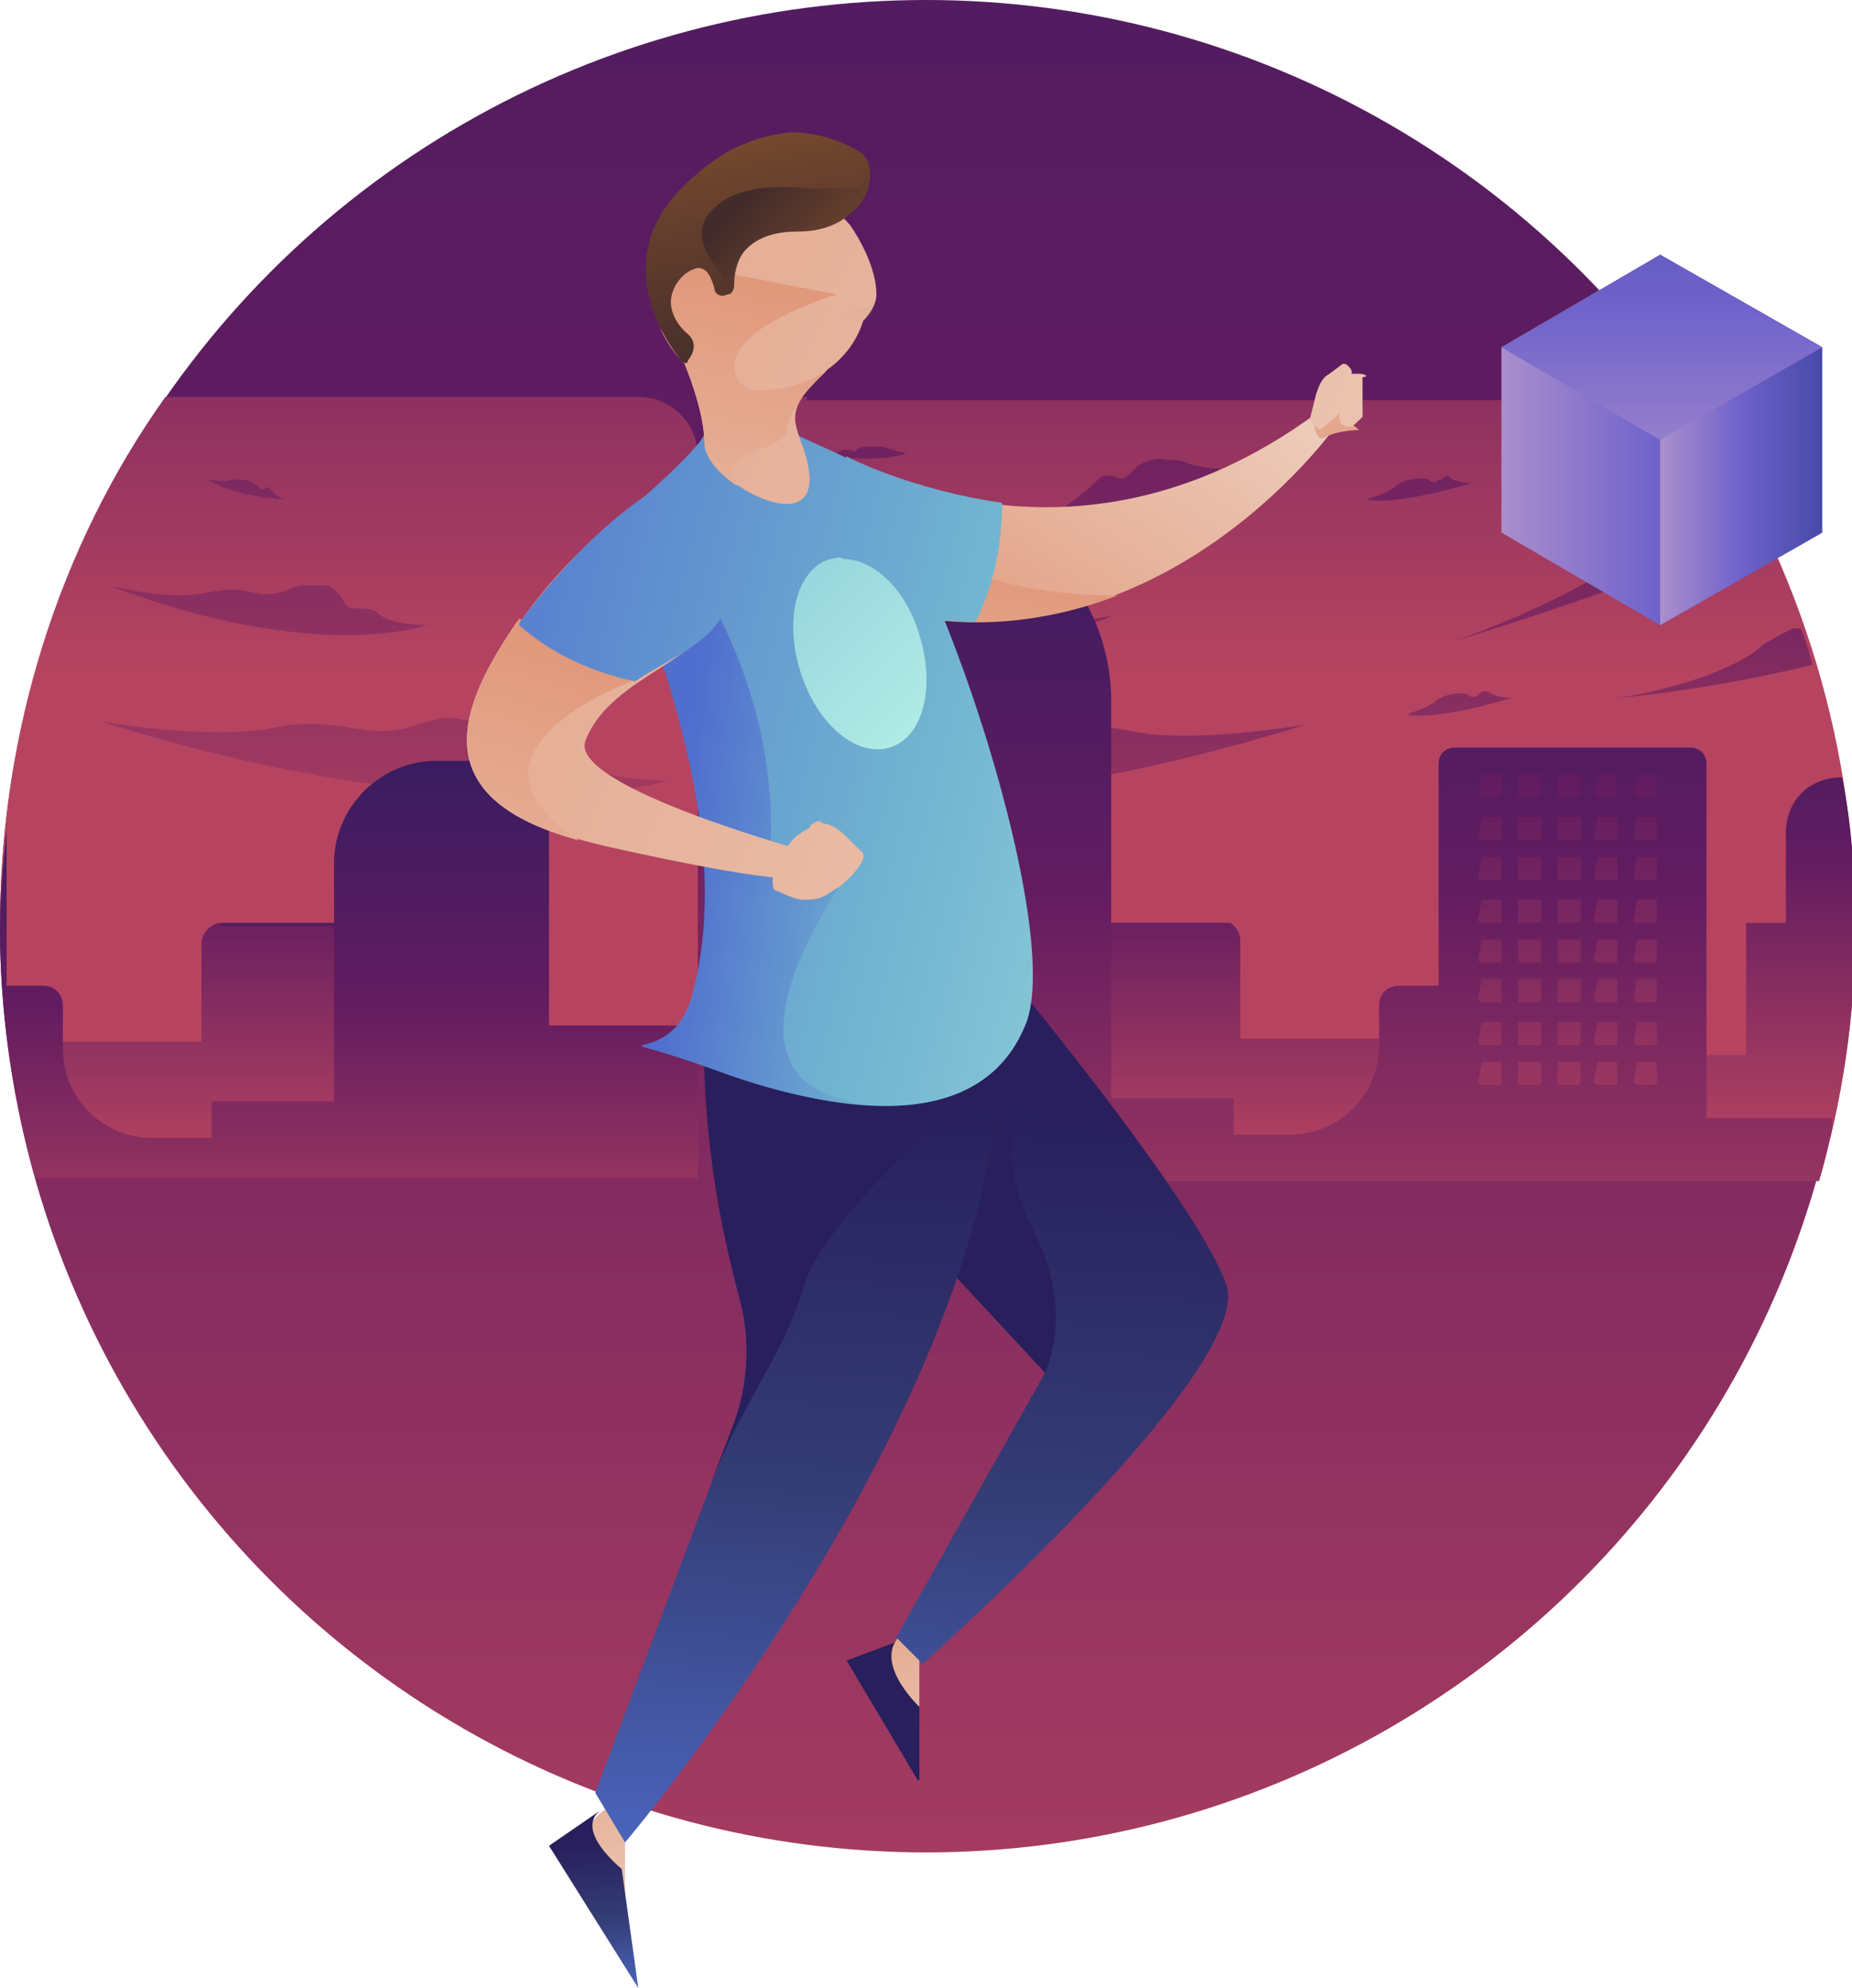 <?xml version="1.0" encoding="utf-8"?>
<!-- Generator: Adobe Illustrator 21.1.0, SVG Export Plug-In . SVG Version: 6.00 Build 0)  -->
<svg version="1.1" id="Слой_1" xmlns="http://www.w3.org/2000/svg" xmlns:xlink="http://www.w3.org/1999/xlink" x="0px" y="0px"
	 viewBox="0 0 56 60.1" style="enable-background:new 0 0 56 60.1;" xml:space="preserve">
<style type="text/css">
	.st0{clip-path:url(#SVGID_2_);}
	.st1{clip-path:url(#SVGID_4_);fill:url(#SVGID_5_);}
	.st2{clip-path:url(#SVGID_7_);fill:url(#SVGID_8_);}
	.st3{clip-path:url(#SVGID_10_);fill:url(#SVGID_11_);}
	.st4{clip-path:url(#SVGID_13_);fill:url(#SVGID_14_);}
	.st5{clip-path:url(#SVGID_16_);fill:url(#SVGID_17_);}
	.st6{clip-path:url(#SVGID_19_);fill:url(#SVGID_20_);}
	.st7{clip-path:url(#SVGID_22_);fill:url(#SVGID_23_);}
	.st8{clip-path:url(#SVGID_25_);fill:url(#SVGID_26_);}
	.st9{clip-path:url(#SVGID_28_);fill:url(#SVGID_29_);}
	.st10{clip-path:url(#SVGID_31_);fill:url(#SVGID_32_);}
	.st11{clip-path:url(#SVGID_34_);fill:url(#SVGID_35_);}
	.st12{clip-path:url(#SVGID_37_);fill:url(#SVGID_38_);}
	.st13{clip-path:url(#SVGID_40_);fill:url(#SVGID_41_);}
	.st14{clip-path:url(#SVGID_43_);fill:url(#SVGID_44_);}
	.st15{clip-path:url(#SVGID_46_);fill:url(#SVGID_47_);}
	.st16{clip-path:url(#SVGID_49_);fill:url(#SVGID_50_);}
	.st17{clip-path:url(#SVGID_52_);fill:url(#SVGID_53_);}
	.st18{clip-path:url(#SVGID_55_);fill:url(#SVGID_56_);}
	.st19{clip-path:url(#SVGID_58_);fill:url(#SVGID_59_);}
	.st20{clip-path:url(#SVGID_61_);fill:url(#SVGID_62_);}
	.st21{clip-path:url(#SVGID_64_);fill:url(#SVGID_65_);}
	.st22{clip-path:url(#SVGID_67_);fill:url(#SVGID_68_);}
	.st23{clip-path:url(#SVGID_70_);fill:url(#SVGID_71_);}
	.st24{clip-path:url(#SVGID_73_);fill:url(#SVGID_74_);}
	.st25{clip-path:url(#SVGID_76_);fill:url(#SVGID_77_);}
	.st26{clip-path:url(#SVGID_79_);fill:url(#SVGID_80_);}
	.st27{clip-path:url(#SVGID_82_);fill:url(#SVGID_83_);}
	.st28{clip-path:url(#SVGID_85_);fill:url(#SVGID_86_);}
	.st29{clip-path:url(#SVGID_88_);fill:url(#SVGID_89_);}
	.st30{clip-path:url(#SVGID_91_);fill:url(#SVGID_92_);}
	.st31{clip-path:url(#SVGID_94_);fill:url(#SVGID_95_);}
	.st32{clip-path:url(#SVGID_97_);fill:url(#SVGID_98_);}
	.st33{clip-path:url(#SVGID_100_);fill:url(#SVGID_101_);}
	.st34{clip-path:url(#SVGID_103_);fill:url(#SVGID_104_);}
	.st35{clip-path:url(#SVGID_106_);fill:url(#SVGID_107_);}
	.st36{clip-path:url(#SVGID_109_);fill:url(#SVGID_110_);}
	.st37{clip-path:url(#SVGID_112_);fill:url(#SVGID_113_);}
	.st38{clip-path:url(#SVGID_115_);fill:url(#SVGID_116_);}
	.st39{clip-path:url(#SVGID_118_);fill:url(#SVGID_119_);}
	.st40{clip-path:url(#SVGID_121_);fill:url(#SVGID_122_);}
	.st41{clip-path:url(#SVGID_124_);fill:url(#SVGID_125_);}
	.st42{clip-path:url(#SVGID_127_);fill:url(#SVGID_128_);}
	.st43{clip-path:url(#SVGID_130_);fill:url(#SVGID_131_);}
	.st44{clip-path:url(#SVGID_133_);fill:url(#SVGID_134_);}
	.st45{clip-path:url(#SVGID_136_);fill:url(#SVGID_137_);}
	.st46{clip-path:url(#SVGID_139_);fill:url(#SVGID_140_);}
	.st47{clip-path:url(#SVGID_142_);fill:url(#SVGID_143_);}
	.st48{clip-path:url(#SVGID_145_);fill:url(#SVGID_146_);}
	.st49{clip-path:url(#SVGID_148_);fill:url(#SVGID_149_);}
	.st50{clip-path:url(#SVGID_151_);fill:url(#SVGID_152_);}
	.st51{clip-path:url(#SVGID_154_);fill:url(#SVGID_155_);}
	.st52{clip-path:url(#SVGID_157_);fill:url(#SVGID_158_);}
	.st53{clip-path:url(#SVGID_160_);fill:url(#SVGID_161_);}
	.st54{clip-path:url(#SVGID_163_);fill:url(#SVGID_164_);}
	.st55{clip-path:url(#SVGID_166_);fill:url(#SVGID_167_);}
	.st56{clip-path:url(#SVGID_169_);fill:url(#SVGID_170_);}
	.st57{clip-path:url(#SVGID_172_);fill:url(#SVGID_173_);}
	.st58{clip-path:url(#SVGID_175_);fill:url(#SVGID_176_);}
	.st59{clip-path:url(#SVGID_178_);fill:url(#SVGID_179_);}
	.st60{clip-path:url(#SVGID_181_);fill:url(#SVGID_182_);}
	.st61{clip-path:url(#SVGID_184_);fill:url(#SVGID_185_);}
	.st62{clip-path:url(#SVGID_187_);fill:url(#SVGID_188_);}
	.st63{clip-path:url(#SVGID_190_);fill:url(#SVGID_191_);}
	.st64{filter:url(#Adobe_OpacityMaskFilter);}
	.st65{clip-path:url(#SVGID_193_);fill:url(#SVGID_195_);}
	.st66{clip-path:url(#SVGID_193_);mask:url(#SVGID_194_);fill:url(#SVGID_196_);}
	.st67{clip-path:url(#SVGID_198_);fill:url(#SVGID_199_);}
	.st68{clip-path:url(#SVGID_201_);fill:url(#SVGID_202_);}
	.st69{clip-path:url(#SVGID_204_);fill:url(#SVGID_205_);}
	.st70{clip-path:url(#SVGID_207_);fill:url(#SVGID_208_);}
	.st71{clip-path:url(#SVGID_210_);fill:url(#SVGID_211_);}
	.st72{clip-path:url(#SVGID_213_);fill:url(#SVGID_214_);}
	.st73{clip-path:url(#SVGID_216_);fill:url(#SVGID_217_);}
	.st74{clip-path:url(#SVGID_219_);fill:url(#SVGID_220_);}
	.st75{clip-path:url(#SVGID_222_);fill:#E4A78E;}
	.st76{clip-path:url(#SVGID_224_);fill:url(#SVGID_225_);}
	.st77{clip-path:url(#SVGID_227_);fill:url(#SVGID_228_);}
	.st78{clip-path:url(#SVGID_230_);fill:url(#SVGID_231_);}
	.st79{clip-path:url(#SVGID_233_);fill:url(#SVGID_234_);}
	.st80{clip-path:url(#SVGID_236_);fill:url(#SVGID_237_);}
	.st81{clip-path:url(#SVGID_239_);fill:url(#SVGID_240_);}
	.st82{clip-path:url(#SVGID_242_);fill:url(#SVGID_243_);}
	.st83{clip-path:url(#SVGID_245_);fill:url(#SVGID_246_);}
	.st84{filter:url(#Adobe_OpacityMaskFilter_1_);}
	.st85{clip-path:url(#SVGID_248_);fill:url(#SVGID_250_);}
	.st86{clip-path:url(#SVGID_248_);mask:url(#SVGID_249_);fill:url(#SVGID_251_);}
	.st87{clip-path:url(#SVGID_253_);fill:url(#SVGID_254_);}
	.st88{opacity:0.49;clip-path:url(#SVGID_256_);}
	.st89{clip-path:url(#SVGID_258_);}
	.st90{filter:url(#Adobe_OpacityMaskFilter_2_);}
	.st91{clip-path:url(#SVGID_260_);fill:url(#SVGID_262_);}
	.st92{clip-path:url(#SVGID_260_);mask:url(#SVGID_261_);fill:url(#SVGID_263_);}
	.st93{clip-path:url(#SVGID_265_);fill:url(#SVGID_266_);}
	.st94{clip-path:url(#SVGID_268_);fill:url(#SVGID_269_);}
	.st95{clip-path:url(#SVGID_271_);fill:url(#SVGID_272_);}
	.st96{clip-path:url(#SVGID_274_);fill:url(#SVGID_275_);}
	.st97{clip-path:url(#SVGID_277_);fill:url(#SVGID_278_);}
	.st98{clip-path:url(#SVGID_280_);fill:url(#SVGID_281_);}
	.st99{clip-path:url(#SVGID_283_);fill:url(#SVGID_284_);}
	.st100{clip-path:url(#SVGID_286_);fill:url(#SVGID_287_);}
	.st101{clip-path:url(#SVGID_289_);fill:url(#SVGID_290_);}
	.st102{clip-path:url(#SVGID_292_);fill:url(#SVGID_293_);}
	.st103{clip-path:url(#SVGID_295_);fill:url(#SVGID_296_);}
</style>
<g>
	<defs>
		<rect id="SVGID_1_" width="56" height="60.1"/>
	</defs>
	<clipPath id="SVGID_2_">
		<use xlink:href="#SVGID_1_"  style="overflow:visible;"/>
	</clipPath>
	<g class="st0">
		<defs>
			<circle id="SVGID_3_" cx="28" cy="28" r="28"/>
		</defs>
		<clipPath id="SVGID_4_">
			<use xlink:href="#SVGID_3_"  style="overflow:visible;"/>
		</clipPath>
		
			<linearGradient id="SVGID_5_" gradientUnits="userSpaceOnUse" x1="0" y1="60.101" x2="1" y2="60.101" gradientTransform="matrix(0 -107.716 -107.716 0 6501.83 68.667)">
			<stop  offset="0" style="stop-color:#B64460"/>
			<stop  offset="6.390220e-03" style="stop-color:#B64460"/>
			<stop  offset="0.488" style="stop-color:#631C60"/>
			<stop  offset="1" style="stop-color:#2D1C60"/>
		</linearGradient>
		<rect y="0" class="st1" width="56" height="56"/>
	</g>
	<g class="st0">
		<defs>
			<path id="SVGID_6_" d="M5,12c-3.2,4.5-5,10.1-5,16c0,2.6,0.4,5.2,1.1,7.6h20V13.8c0-1-0.8-1.8-1.8-1.8H5z"/>
		</defs>
		<clipPath id="SVGID_7_">
			<use xlink:href="#SVGID_6_"  style="overflow:visible;"/>
		</clipPath>
		
			<linearGradient id="SVGID_8_" gradientUnits="userSpaceOnUse" x1="0" y1="60.101" x2="1" y2="60.101" gradientTransform="matrix(0 -35.881 -35.881 0 2166.988 20.625)">
			<stop  offset="0" style="stop-color:#B64460"/>
			<stop  offset="6.390220e-03" style="stop-color:#B64460"/>
			<stop  offset="0.488" style="stop-color:#631C60"/>
			<stop  offset="1" style="stop-color:#2D1C60"/>
		</linearGradient>
		<rect x="0" y="12" class="st2" width="21.1" height="23.7"/>
	</g>
	<g class="st0">
		<defs>
			<path id="SVGID_9_" d="M12.6,21.9c-0.7,0.3-1.3,0.2-2,0.1c-0.6-0.1-1.4-0.2-2.3,0c-2,0.4-5.3-0.2-5.3-0.2
				c11.5,3.6,17.2,1.8,17.2,1.8s-1.9,0-2.6-0.5c-0.4-0.2-0.8-0.2-1.2-0.2c-0.4,0-0.8,0-1-0.3c-0.3-0.4-1-0.9-1.9-0.9
				C13.3,21.7,13,21.8,12.6,21.9"/>
		</defs>
		<clipPath id="SVGID_10_">
			<use xlink:href="#SVGID_9_"  style="overflow:visible;"/>
		</clipPath>
		
			<linearGradient id="SVGID_11_" gradientUnits="userSpaceOnUse" x1="0" y1="60.101" x2="1" y2="60.101" gradientTransform="matrix(0 -45.014 -45.014 0 2716.988 29.821)">
			<stop  offset="0" style="stop-color:#B64460"/>
			<stop  offset="6.390220e-03" style="stop-color:#B64460"/>
			<stop  offset="0.488" style="stop-color:#631C60"/>
			<stop  offset="1" style="stop-color:#2D1C60"/>
		</linearGradient>
		<rect x="3" y="21.7" class="st3" width="17.2" height="3.7"/>
	</g>
	<g class="st0">
		<defs>
			<path id="SVGID_12_" d="M8.8,17.8C8.3,18,8,18,7.6,17.9c-0.4-0.1-0.7-0.1-1.3,0c-1.1,0.3-3-0.2-3-0.2c6.3,2.4,9.6,1.2,9.6,1.2
				s-1,0-1.4-0.3c-0.2-0.2-0.4-0.2-0.6-0.2c-0.2,0-0.4,0-0.5-0.2c-0.1-0.3-0.5-0.6-1-0.6C9.1,17.7,9,17.7,8.8,17.8"/>
		</defs>
		<clipPath id="SVGID_13_">
			<use xlink:href="#SVGID_12_"  style="overflow:visible;"/>
		</clipPath>
		
			<linearGradient id="SVGID_14_" gradientUnits="userSpaceOnUse" x1="0" y1="60.101" x2="1" y2="60.101" gradientTransform="matrix(0 -45.015 -45.015 0 2713.546 29.821)">
			<stop  offset="0" style="stop-color:#B64460"/>
			<stop  offset="6.390220e-03" style="stop-color:#B64460"/>
			<stop  offset="0.488" style="stop-color:#631C60"/>
			<stop  offset="1" style="stop-color:#2D1C60"/>
		</linearGradient>
		<rect x="3.3" y="17.7" class="st4" width="9.6" height="2.5"/>
	</g>
	<g class="st0">
		<defs>
			<path id="SVGID_15_" d="M16.8,19.1c-0.4,0.3-1.5,0.5-1.5,0.5c1.8,0.8,5.5,0.1,5.5,0.1s-0.8-0.3-1.2-0.6c-0.2-0.2-0.4-0.1-0.5,0
				c-0.2,0.1-0.3,0.2-0.5,0c-0.2-0.2-0.5-0.3-0.8-0.3C17.5,18.8,17.1,18.9,16.8,19.1"/>
		</defs>
		<clipPath id="SVGID_16_">
			<use xlink:href="#SVGID_15_"  style="overflow:visible;"/>
		</clipPath>
		
			<linearGradient id="SVGID_17_" gradientUnits="userSpaceOnUse" x1="0" y1="60.101" x2="1" y2="60.101" gradientTransform="matrix(0 -45.015 -45.015 0 2723.518 29.821)">
			<stop  offset="0" style="stop-color:#B64460"/>
			<stop  offset="6.390220e-03" style="stop-color:#B64460"/>
			<stop  offset="0.488" style="stop-color:#631C60"/>
			<stop  offset="1" style="stop-color:#2D1C60"/>
		</linearGradient>
		<rect x="15.3" y="18.8" class="st5" width="5.5" height="1.6"/>
	</g>
	<g class="st0">
		<defs>
			<path id="SVGID_18_" d="M7,14.5c-0.2,0.1-0.7,0-0.7,0C7,15,8.6,15.1,8.6,15.1S8.3,15,8.2,14.8C8.1,14.7,8,14.7,8,14.8
				c-0.1,0-0.1,0-0.2-0.1c-0.1-0.1-0.3-0.2-0.5-0.2C7.2,14.5,7.1,14.5,7,14.5"/>
		</defs>
		<clipPath id="SVGID_19_">
			<use xlink:href="#SVGID_18_"  style="overflow:visible;"/>
		</clipPath>
		
			<linearGradient id="SVGID_20_" gradientUnits="userSpaceOnUse" x1="0" y1="60.101" x2="1" y2="60.101" gradientTransform="matrix(0 -45.013 -45.013 0 2712.761 29.82)">
			<stop  offset="0" style="stop-color:#B64460"/>
			<stop  offset="6.390220e-03" style="stop-color:#B64460"/>
			<stop  offset="0.488" style="stop-color:#631C60"/>
			<stop  offset="1" style="stop-color:#2D1C60"/>
		</linearGradient>
		<rect x="6.3" y="14.5" class="st6" width="2.3" height="0.6"/>
	</g>
	<g class="st0">
		<defs>
			<path id="SVGID_21_" d="M13.2,23c-1.7,0-3.1,1.4-3.1,3.1v1.8H6.7c-0.3,0-0.6,0.3-0.6,0.6v3H1.9v-1.1c0-0.3-0.2-0.6-0.6-0.6H0.2
				v-4.7c-0.1,1-0.2,2-0.2,3c0,2.6,0.4,5.2,1.1,7.6h20V31h-4.5V23H13.2z"/>
		</defs>
		<clipPath id="SVGID_22_">
			<use xlink:href="#SVGID_21_"  style="overflow:visible;"/>
		</clipPath>
		
			<linearGradient id="SVGID_23_" gradientUnits="userSpaceOnUse" x1="0" y1="60.101" x2="1" y2="60.101" gradientTransform="matrix(0 -18.756 -18.756 0 1137.795 39.518)">
			<stop  offset="0" style="stop-color:#B64460"/>
			<stop  offset="6.390220e-03" style="stop-color:#B64460"/>
			<stop  offset="0.488" style="stop-color:#631C60"/>
			<stop  offset="1" style="stop-color:#2D1C60"/>
		</linearGradient>
		<rect y="23" class="st7" width="21.1" height="12.6"/>
	</g>
	<g class="st0">
		<defs>
			<path id="SVGID_24_" d="M6.7,27.9c-0.3,0-0.6,0.3-0.6,0.6v3H1.9l0,0.2c0,1.5,1.2,2.7,2.7,2.7h1.8v-1.1h3.7v-5.3H6.7z"/>
		</defs>
		<clipPath id="SVGID_25_">
			<use xlink:href="#SVGID_24_"  style="overflow:visible;"/>
		</clipPath>
		
			<linearGradient id="SVGID_26_" gradientUnits="userSpaceOnUse" x1="0" y1="60.102" x2="1" y2="60.102" gradientTransform="matrix(0 -17.146 -17.146 0 1036.508 35.417)">
			<stop  offset="0" style="stop-color:#B64460"/>
			<stop  offset="6.390220e-03" style="stop-color:#B64460"/>
			<stop  offset="0.488" style="stop-color:#631C60"/>
			<stop  offset="1" style="stop-color:#2D1C60"/>
		</linearGradient>
		<rect x="1.9" y="27.9" class="st8" width="8.2" height="6.5"/>
	</g>
	<g class="st0">
		<defs>
			<path id="SVGID_27_" d="M24.4,12c-1,0-1.8,0.8-1.8,1.8v21.9h32.4c0.7-2.4,1.1-5,1.1-7.6c0-6-1.9-11.5-5-16H24.4z"/>
		</defs>
		<clipPath id="SVGID_28_">
			<use xlink:href="#SVGID_27_"  style="overflow:visible;"/>
		</clipPath>
		
			<linearGradient id="SVGID_29_" gradientUnits="userSpaceOnUse" x1="0" y1="60.101" x2="1" y2="60.101" gradientTransform="matrix(0 -35.881 -35.881 0 2195.743 20.625)">
			<stop  offset="0" style="stop-color:#B64460"/>
			<stop  offset="6.390220e-03" style="stop-color:#B64460"/>
			<stop  offset="0.488" style="stop-color:#631C60"/>
			<stop  offset="1" style="stop-color:#2D1C60"/>
		</linearGradient>
		<rect x="22.6" y="12" class="st9" width="33.4" height="23.7"/>
	</g>
	<g class="st0">
		<defs>
			<path id="SVGID_30_" d="M51.8,14.7c-0.9,1.3-4.1,3.4-7.9,4.7c0,0,4.1-1.2,9.4-3.3c-0.3-0.6-0.6-1.3-1-1.9
				C52.1,14.3,52,14.5,51.8,14.7"/>
		</defs>
		<clipPath id="SVGID_31_">
			<use xlink:href="#SVGID_30_"  style="overflow:visible;"/>
		</clipPath>
		
			<linearGradient id="SVGID_32_" gradientUnits="userSpaceOnUse" x1="0" y1="60.101" x2="1" y2="60.101" gradientTransform="matrix(0 -39.137 -39.137 0 2400.78 31.473)">
			<stop  offset="0" style="stop-color:#B64460"/>
			<stop  offset="6.390220e-03" style="stop-color:#B64460"/>
			<stop  offset="0.488" style="stop-color:#631C60"/>
			<stop  offset="1" style="stop-color:#2D1C60"/>
		</linearGradient>
		<rect x="43.9" y="14.2" class="st10" width="9.4" height="5.2"/>
	</g>
	<g class="st0">
		<defs>
			<path id="SVGID_33_" d="M53.3,19.5c-0.6,0.6-2.4,1.3-4.4,1.6c0,0,2.6-0.2,5.9-1c-0.1-0.4-0.2-0.8-0.4-1.2
				C54,19.1,53.6,19.3,53.3,19.5"/>
		</defs>
		<clipPath id="SVGID_34_">
			<use xlink:href="#SVGID_33_"  style="overflow:visible;"/>
		</clipPath>
		
			<linearGradient id="SVGID_35_" gradientUnits="userSpaceOnUse" x1="0" y1="60.101" x2="1" y2="60.101" gradientTransform="matrix(0 -26.779 -26.779 0 1661.302 28.562)">
			<stop  offset="0" style="stop-color:#B64460"/>
			<stop  offset="6.390220e-03" style="stop-color:#B64460"/>
			<stop  offset="0.488" style="stop-color:#631C60"/>
			<stop  offset="1" style="stop-color:#2D1C60"/>
		</linearGradient>
		<rect x="48.9" y="19" class="st11" width="5.9" height="2.2"/>
	</g>
	<g class="st0">
		<defs>
			<path id="SVGID_36_" d="M27.1,22.7c-0.2,0.3-0.5,0.3-1,0.3c-0.4,0-0.8,0-1.2,0.2c-0.7,0.5-2.6,0.5-2.6,0.5s5.7,1.8,17.2-1.8
				c0,0-3.4,0.6-5.3,0.2c-0.9-0.2-1.6-0.1-2.3,0c-0.7,0.1-1.3,0.2-2-0.1c-0.3-0.1-0.7-0.2-1-0.2C28,21.7,27.3,22.2,27.1,22.7"/>
		</defs>
		<clipPath id="SVGID_37_">
			<use xlink:href="#SVGID_36_"  style="overflow:visible;"/>
		</clipPath>
		
			<linearGradient id="SVGID_38_" gradientUnits="userSpaceOnUse" x1="0" y1="60.101" x2="1" y2="60.101" gradientTransform="matrix(0 -55.4 -55.4 0 3360.505 36.504)">
			<stop  offset="0" style="stop-color:#B64460"/>
			<stop  offset="6.390220e-03" style="stop-color:#B64460"/>
			<stop  offset="0.488" style="stop-color:#631C60"/>
			<stop  offset="1" style="stop-color:#2D1C60"/>
		</linearGradient>
		<rect x="22.3" y="21.7" class="st12" width="17.2" height="3.7"/>
	</g>
	<g class="st0">
		<defs>
			<path id="SVGID_39_" d="M26.6,19.1c-0.1,0.2-0.3,0.2-0.5,0.2c-0.2,0-0.5,0-0.6,0.2c-0.4,0.3-1.4,0.3-1.4,0.3s3.3,1.2,9.6-1.2
				c0,0-1.9,0.4-3,0.2c-0.5-0.1-0.9-0.1-1.3,0c-0.4,0.1-0.7,0.1-1.2-0.1c-0.2-0.1-0.4-0.1-0.5-0.1C27.1,18.5,26.8,18.8,26.6,19.1"/>
		</defs>
		<clipPath id="SVGID_40_">
			<use xlink:href="#SVGID_39_"  style="overflow:visible;"/>
		</clipPath>
		
			<linearGradient id="SVGID_41_" gradientUnits="userSpaceOnUse" x1="0" y1="60.101" x2="1" y2="60.101" gradientTransform="matrix(0 -55.4 -55.4 0 3358.397 36.504)">
			<stop  offset="0" style="stop-color:#B64460"/>
			<stop  offset="6.390220e-03" style="stop-color:#B64460"/>
			<stop  offset="0.488" style="stop-color:#631C60"/>
			<stop  offset="1" style="stop-color:#2D1C60"/>
		</linearGradient>
		<rect x="24" y="18.5" class="st13" width="9.6" height="2.5"/>
	</g>
	<g class="st0">
		<defs>
			<path id="SVGID_42_" d="M34.2,14.3c-0.2,0.2-0.3,0.2-0.5,0.1c-0.2,0-0.3-0.1-0.5,0.1c-0.4,0.4-1.1,0.9-1.1,0.9s3.8-0.1,5.4-1.2
				c0,0-1.1,0-1.6-0.2c-0.2-0.1-0.4-0.1-0.6-0.1C34.9,13.8,34.4,14,34.2,14.3"/>
		</defs>
		<clipPath id="SVGID_43_">
			<use xlink:href="#SVGID_42_"  style="overflow:visible;"/>
		</clipPath>
		
			<linearGradient id="SVGID_44_" gradientUnits="userSpaceOnUse" x1="0" y1="60.101" x2="1" y2="60.101" gradientTransform="matrix(0 -55.401 -55.401 0 3364.493 36.505)">
			<stop  offset="0" style="stop-color:#B64460"/>
			<stop  offset="6.390220e-03" style="stop-color:#B64460"/>
			<stop  offset="0.488" style="stop-color:#631C60"/>
			<stop  offset="1" style="stop-color:#2D1C60"/>
		</linearGradient>
		<rect x="32.1" y="13.8" class="st14" width="5.4" height="1.6"/>
	</g>
	<g class="st0">
		<defs>
			<path id="SVGID_45_" d="M43.5,14.5c-0.1,0.1-0.2,0.1-0.3,0c-0.2-0.1-0.8,0-1,0.2c-0.2,0.2-0.9,0.4-0.9,0.4c1,0.2,3.2-0.5,3.2-0.5
				s-0.5,0-0.7-0.2c0,0-0.1,0-0.1,0C43.6,14.5,43.6,14.5,43.5,14.5"/>
		</defs>
		<clipPath id="SVGID_46_">
			<use xlink:href="#SVGID_45_"  style="overflow:visible;"/>
		</clipPath>
		
			<linearGradient id="SVGID_47_" gradientUnits="userSpaceOnUse" x1="0" y1="60.101" x2="1" y2="60.101" gradientTransform="matrix(0 -55.4 -55.4 0 3372.541 36.504)">
			<stop  offset="0" style="stop-color:#B64460"/>
			<stop  offset="6.390220e-03" style="stop-color:#B64460"/>
			<stop  offset="0.488" style="stop-color:#631C60"/>
			<stop  offset="1" style="stop-color:#2D1C60"/>
		</linearGradient>
		<rect x="41.3" y="14.4" class="st15" width="3.2" height="1"/>
	</g>
	<g class="st0">
		<defs>
			<path id="SVGID_48_" d="M44.7,21c-0.1,0.1-0.2,0.1-0.3,0c-0.2-0.1-0.8,0-1,0.2c-0.2,0.2-0.9,0.4-0.9,0.4c1,0.2,3.2-0.5,3.2-0.5
				s-0.5,0-0.7-0.2c0,0-0.1,0-0.1,0C44.8,20.9,44.8,20.9,44.7,21"/>
		</defs>
		<clipPath id="SVGID_49_">
			<use xlink:href="#SVGID_48_"  style="overflow:visible;"/>
		</clipPath>
		
			<linearGradient id="SVGID_50_" gradientUnits="userSpaceOnUse" x1="0" y1="60.101" x2="1" y2="60.101" gradientTransform="matrix(0 -55.4 -55.4 0 3373.753 36.504)">
			<stop  offset="0" style="stop-color:#B64460"/>
			<stop  offset="6.390220e-03" style="stop-color:#B64460"/>
			<stop  offset="0.488" style="stop-color:#631C60"/>
			<stop  offset="1" style="stop-color:#2D1C60"/>
		</linearGradient>
		<rect x="42.6" y="20.9" class="st16" width="3.2" height="1"/>
	</g>
	<g class="st0">
		<defs>
			<path id="SVGID_51_" d="M25.9,13.6c-0.1,0.1-0.1,0-0.2,0c-0.1,0-0.1,0-0.2,0c-0.2,0.1-0.5,0.2-0.5,0.2s1.7,0.2,2.4-0.1
				c0,0-0.5-0.1-0.7-0.2c-0.1-0.1-0.3-0.1-0.4-0.1C26.2,13.5,26,13.5,25.9,13.6"/>
		</defs>
		<clipPath id="SVGID_52_">
			<use xlink:href="#SVGID_51_"  style="overflow:visible;"/>
		</clipPath>
		
			<linearGradient id="SVGID_53_" gradientUnits="userSpaceOnUse" x1="0" y1="60.101" x2="1" y2="60.101" gradientTransform="matrix(0 -55.395 -55.395 0 3355.489 36.502)">
			<stop  offset="0" style="stop-color:#B64460"/>
			<stop  offset="6.390220e-03" style="stop-color:#B64460"/>
			<stop  offset="0.488" style="stop-color:#631C60"/>
			<stop  offset="1" style="stop-color:#2D1C60"/>
		</linearGradient>
		<rect x="25" y="13.5" class="st17" width="2.4" height="0.6"/>
	</g>
	<g class="st0">
		<defs>
			<path id="SVGID_54_" d="M54,25.2v2.7h-1.2v4h-9.4l-0.4,3.8h12c0.7-2.4,1.1-5,1.1-7.6c0-1.6-0.1-3.1-0.4-4.6
				C54.7,23.5,54,24.2,54,25.2"/>
		</defs>
		<clipPath id="SVGID_55_">
			<use xlink:href="#SVGID_54_"  style="overflow:visible;"/>
		</clipPath>
		
			<linearGradient id="SVGID_56_" gradientUnits="userSpaceOnUse" x1="0" y1="60.101" x2="1" y2="60.101" gradientTransform="matrix(0 -18.314 -18.314 0 1150.186 35.003)">
			<stop  offset="0" style="stop-color:#B64460"/>
			<stop  offset="6.390220e-03" style="stop-color:#B64460"/>
			<stop  offset="0.488" style="stop-color:#631C60"/>
			<stop  offset="1" style="stop-color:#2D1C60"/>
		</linearGradient>
		<rect x="42.9" y="23.5" class="st18" width="13.1" height="12.2"/>
	</g>
	<g class="st0">
		<defs>
			<path id="SVGID_57_" d="M27.1,14.9V31h-4.5v4.7h32.4c0.2-0.6,0.3-1.3,0.5-1.9h-3.9V23.1c0-0.3-0.2-0.5-0.5-0.5H44
				c-0.3,0-0.5,0.2-0.5,0.5v6.7h-1.2c-0.3,0-0.6,0.2-0.6,0.6v1.1h-4.2v-3c0-0.3-0.3-0.6-0.6-0.6h-3.3v-6.7
				C33.6,17.7,30.7,14.9,27.1,14.9L27.1,14.9z"/>
		</defs>
		<clipPath id="SVGID_58_">
			<use xlink:href="#SVGID_57_"  style="overflow:visible;"/>
		</clipPath>
		
			<linearGradient id="SVGID_59_" gradientUnits="userSpaceOnUse" x1="0" y1="60.101" x2="1" y2="60.101" gradientTransform="matrix(0 -30.869 -30.869 0 1894.262 41.995)">
			<stop  offset="0" style="stop-color:#B64460"/>
			<stop  offset="6.390220e-03" style="stop-color:#B64460"/>
			<stop  offset="0.488" style="stop-color:#631C60"/>
			<stop  offset="1" style="stop-color:#2D1C60"/>
		</linearGradient>
		<rect x="22.6" y="14.9" class="st19" width="32.8" height="20.8"/>
	</g>
	<g class="st0">
		<defs>
			<path id="SVGID_60_" d="M49.5,23.4C49.4,23.4,49.4,23.5,49.5,23.4l-0.1,0.6c0,0,0,0.1,0.1,0.1H50c0,0,0.1,0,0.1-0.1v-0.6
				c0,0,0-0.1-0.1-0.1H49.5z"/>
		</defs>
		<clipPath id="SVGID_61_">
			<use xlink:href="#SVGID_60_"  style="overflow:visible;"/>
		</clipPath>
		
			<linearGradient id="SVGID_62_" gradientUnits="userSpaceOnUse" x1="0" y1="60.101" x2="1" y2="60.101" gradientTransform="matrix(0 -28.073 28.073 0 -1637.494 37.653)">
			<stop  offset="0" style="stop-color:#B64460"/>
			<stop  offset="6.390220e-03" style="stop-color:#B64460"/>
			<stop  offset="0.488" style="stop-color:#631C60"/>
			<stop  offset="1" style="stop-color:#2D1C60"/>
		</linearGradient>
		<rect x="49.4" y="23.4" class="st20" width="0.7" height="0.7"/>
	</g>
	<g class="st0">
		<defs>
			<path id="SVGID_63_" d="M48.3,23.4C48.3,23.4,48.2,23.5,48.3,23.4l-0.1,0.6c0,0,0,0.1,0.1,0.1h0.6c0,0,0.1,0,0.1-0.1v-0.6
				c0,0,0-0.1-0.1-0.1H48.3z"/>
		</defs>
		<clipPath id="SVGID_64_">
			<use xlink:href="#SVGID_63_"  style="overflow:visible;"/>
		</clipPath>
		
			<linearGradient id="SVGID_65_" gradientUnits="userSpaceOnUse" x1="0" y1="60.101" x2="1" y2="60.101" gradientTransform="matrix(0 -28.073 28.073 0 -1638.668 37.653)">
			<stop  offset="0" style="stop-color:#B64460"/>
			<stop  offset="6.390220e-03" style="stop-color:#B64460"/>
			<stop  offset="0.488" style="stop-color:#631C60"/>
			<stop  offset="1" style="stop-color:#2D1C60"/>
		</linearGradient>
		<rect x="48.2" y="23.4" class="st21" width="0.7" height="0.7"/>
	</g>
	<g class="st0">
		<defs>
			<path id="SVGID_66_" d="M47.1,23.4C47.1,23.4,47.1,23.5,47.1,23.4l-0.1,0.6c0,0,0,0.1,0.1,0.1h0.6c0,0,0.1,0,0.1-0.1v-0.6
				c0,0,0-0.1-0.1-0.1H47.1z"/>
		</defs>
		<clipPath id="SVGID_67_">
			<use xlink:href="#SVGID_66_"  style="overflow:visible;"/>
		</clipPath>
		
			<linearGradient id="SVGID_68_" gradientUnits="userSpaceOnUse" x1="0" y1="60.101" x2="1" y2="60.101" gradientTransform="matrix(0 -28.073 28.073 0 -1639.842 37.653)">
			<stop  offset="0" style="stop-color:#B64460"/>
			<stop  offset="6.390220e-03" style="stop-color:#B64460"/>
			<stop  offset="0.488" style="stop-color:#631C60"/>
			<stop  offset="1" style="stop-color:#2D1C60"/>
		</linearGradient>
		<rect x="47.1" y="23.4" class="st22" width="0.7" height="0.7"/>
	</g>
	<g class="st0">
		<defs>
			<path id="SVGID_69_" d="M45.9,23.4C45.9,23.4,45.9,23.5,45.9,23.4l-0.1,0.6c0,0,0,0.1,0.1,0.1h0.6c0,0,0.1,0,0.1-0.1v-0.6
				c0,0,0-0.1-0.1-0.1H45.9z"/>
		</defs>
		<clipPath id="SVGID_70_">
			<use xlink:href="#SVGID_69_"  style="overflow:visible;"/>
		</clipPath>
		
			<linearGradient id="SVGID_71_" gradientUnits="userSpaceOnUse" x1="0" y1="60.101" x2="1" y2="60.101" gradientTransform="matrix(0 -28.073 28.073 0 -1641.015 37.653)">
			<stop  offset="0" style="stop-color:#B64460"/>
			<stop  offset="6.390220e-03" style="stop-color:#B64460"/>
			<stop  offset="0.488" style="stop-color:#631C60"/>
			<stop  offset="1" style="stop-color:#2D1C60"/>
		</linearGradient>
		<rect x="45.9" y="23.4" class="st23" width="0.7" height="0.7"/>
	</g>
	<g class="st0">
		<defs>
			<path id="SVGID_72_" d="M44.8,23.4C44.7,23.4,44.7,23.5,44.8,23.4l-0.1,0.6c0,0,0,0.1,0.1,0.1h0.6c0,0,0.1,0,0.1-0.1v-0.6
				c0,0,0-0.1-0.1-0.1H44.8z"/>
		</defs>
		<clipPath id="SVGID_73_">
			<use xlink:href="#SVGID_72_"  style="overflow:visible;"/>
		</clipPath>
		
			<linearGradient id="SVGID_74_" gradientUnits="userSpaceOnUse" x1="0" y1="60.101" x2="1" y2="60.101" gradientTransform="matrix(0 -28.073 28.073 0 -1642.19 37.653)">
			<stop  offset="0" style="stop-color:#B64460"/>
			<stop  offset="6.390220e-03" style="stop-color:#B64460"/>
			<stop  offset="0.488" style="stop-color:#631C60"/>
			<stop  offset="1" style="stop-color:#2D1C60"/>
		</linearGradient>
		<rect x="44.7" y="23.4" class="st24" width="0.7" height="0.7"/>
	</g>
	<g class="st0">
		<defs>
			<path id="SVGID_75_" d="M49.5,24.7C49.4,24.7,49.4,24.7,49.5,24.7l-0.1,0.6c0,0,0,0.1,0.1,0.1H50c0,0,0.1,0,0.1-0.1v-0.6
				c0,0,0-0.1-0.1-0.1H49.5z"/>
		</defs>
		<clipPath id="SVGID_76_">
			<use xlink:href="#SVGID_75_"  style="overflow:visible;"/>
		</clipPath>
		
			<linearGradient id="SVGID_77_" gradientUnits="userSpaceOnUse" x1="0" y1="60.101" x2="1" y2="60.101" gradientTransform="matrix(0 -28.069 28.069 0 -1637.245 37.651)">
			<stop  offset="0" style="stop-color:#B64460"/>
			<stop  offset="6.390220e-03" style="stop-color:#B64460"/>
			<stop  offset="0.488" style="stop-color:#631C60"/>
			<stop  offset="1" style="stop-color:#2D1C60"/>
		</linearGradient>
		<rect x="49.4" y="24.7" class="st25" width="0.7" height="0.7"/>
	</g>
	<g class="st0">
		<defs>
			<path id="SVGID_78_" d="M48.3,24.7C48.3,24.7,48.2,24.7,48.3,24.7l-0.1,0.6c0,0,0,0.1,0.1,0.1h0.6c0,0,0.1,0,0.1-0.1v-0.6
				c0,0,0-0.1-0.1-0.1H48.3z"/>
		</defs>
		<clipPath id="SVGID_79_">
			<use xlink:href="#SVGID_78_"  style="overflow:visible;"/>
		</clipPath>
		
			<linearGradient id="SVGID_80_" gradientUnits="userSpaceOnUse" x1="0" y1="60.101" x2="1" y2="60.101" gradientTransform="matrix(0 -28.069 28.069 0 -1638.419 37.651)">
			<stop  offset="0" style="stop-color:#B64460"/>
			<stop  offset="6.390220e-03" style="stop-color:#B64460"/>
			<stop  offset="0.488" style="stop-color:#631C60"/>
			<stop  offset="1" style="stop-color:#2D1C60"/>
		</linearGradient>
		<rect x="48.2" y="24.7" class="st26" width="0.7" height="0.7"/>
	</g>
	<g class="st0">
		<defs>
			<path id="SVGID_81_" d="M47.1,24.7C47.1,24.7,47.1,24.7,47.1,24.7l-0.1,0.6c0,0,0,0.1,0.1,0.1h0.6c0,0,0.1,0,0.1-0.1v-0.6
				c0,0,0-0.1-0.1-0.1H47.1z"/>
		</defs>
		<clipPath id="SVGID_82_">
			<use xlink:href="#SVGID_81_"  style="overflow:visible;"/>
		</clipPath>
		
			<linearGradient id="SVGID_83_" gradientUnits="userSpaceOnUse" x1="0" y1="60.101" x2="1" y2="60.101" gradientTransform="matrix(0 -28.069 28.069 0 -1639.592 37.651)">
			<stop  offset="0" style="stop-color:#B64460"/>
			<stop  offset="6.390220e-03" style="stop-color:#B64460"/>
			<stop  offset="0.488" style="stop-color:#631C60"/>
			<stop  offset="1" style="stop-color:#2D1C60"/>
		</linearGradient>
		<rect x="47.1" y="24.7" class="st27" width="0.7" height="0.7"/>
	</g>
	<g class="st0">
		<defs>
			<path id="SVGID_84_" d="M45.9,24.7C45.9,24.7,45.9,24.7,45.9,24.7l-0.1,0.6c0,0,0,0.1,0.1,0.1h0.6c0,0,0.1,0,0.1-0.1v-0.6
				c0,0,0-0.1-0.1-0.1H45.9z"/>
		</defs>
		<clipPath id="SVGID_85_">
			<use xlink:href="#SVGID_84_"  style="overflow:visible;"/>
		</clipPath>
		
			<linearGradient id="SVGID_86_" gradientUnits="userSpaceOnUse" x1="0" y1="60.101" x2="1" y2="60.101" gradientTransform="matrix(0 -28.069 28.069 0 -1640.767 37.651)">
			<stop  offset="0" style="stop-color:#B64460"/>
			<stop  offset="6.390220e-03" style="stop-color:#B64460"/>
			<stop  offset="0.488" style="stop-color:#631C60"/>
			<stop  offset="1" style="stop-color:#2D1C60"/>
		</linearGradient>
		<rect x="45.9" y="24.7" class="st28" width="0.7" height="0.7"/>
	</g>
	<g class="st0">
		<defs>
			<path id="SVGID_87_" d="M44.8,24.7C44.7,24.7,44.7,24.7,44.8,24.7l-0.1,0.6c0,0,0,0.1,0.1,0.1h0.6c0,0,0.1,0,0.1-0.1v-0.6
				c0,0,0-0.1-0.1-0.1H44.8z"/>
		</defs>
		<clipPath id="SVGID_88_">
			<use xlink:href="#SVGID_87_"  style="overflow:visible;"/>
		</clipPath>
		
			<linearGradient id="SVGID_89_" gradientUnits="userSpaceOnUse" x1="0" y1="60.101" x2="1" y2="60.101" gradientTransform="matrix(0 -28.069 28.069 0 -1641.941 37.651)">
			<stop  offset="0" style="stop-color:#B64460"/>
			<stop  offset="6.390220e-03" style="stop-color:#B64460"/>
			<stop  offset="0.488" style="stop-color:#631C60"/>
			<stop  offset="1" style="stop-color:#2D1C60"/>
		</linearGradient>
		<rect x="44.7" y="24.7" class="st29" width="0.7" height="0.7"/>
	</g>
	<g class="st0">
		<defs>
			<path id="SVGID_90_" d="M49.5,25.9C49.4,25.9,49.4,25.9,49.5,25.9l-0.1,0.6c0,0,0,0.1,0.1,0.1H50c0,0,0.1,0,0.1-0.1V26
				c0,0,0-0.1-0.1-0.1H49.5z"/>
		</defs>
		<clipPath id="SVGID_91_">
			<use xlink:href="#SVGID_90_"  style="overflow:visible;"/>
		</clipPath>
		
			<linearGradient id="SVGID_92_" gradientUnits="userSpaceOnUse" x1="0" y1="60.101" x2="1" y2="60.101" gradientTransform="matrix(0 -28.073 28.073 0 -1637.494 37.653)">
			<stop  offset="0" style="stop-color:#B64460"/>
			<stop  offset="6.390220e-03" style="stop-color:#B64460"/>
			<stop  offset="0.488" style="stop-color:#631C60"/>
			<stop  offset="1" style="stop-color:#2D1C60"/>
		</linearGradient>
		<rect x="49.4" y="25.9" class="st30" width="0.7" height="0.7"/>
	</g>
	<g class="st0">
		<defs>
			<path id="SVGID_93_" d="M48.3,25.9C48.3,25.9,48.2,25.9,48.3,25.9l-0.1,0.6c0,0,0,0.1,0.1,0.1h0.6c0,0,0.1,0,0.1-0.1V26
				c0,0,0-0.1-0.1-0.1H48.3z"/>
		</defs>
		<clipPath id="SVGID_94_">
			<use xlink:href="#SVGID_93_"  style="overflow:visible;"/>
		</clipPath>
		
			<linearGradient id="SVGID_95_" gradientUnits="userSpaceOnUse" x1="0" y1="60.101" x2="1" y2="60.101" gradientTransform="matrix(0 -28.073 28.073 0 -1638.668 37.653)">
			<stop  offset="0" style="stop-color:#B64460"/>
			<stop  offset="6.390220e-03" style="stop-color:#B64460"/>
			<stop  offset="0.488" style="stop-color:#631C60"/>
			<stop  offset="1" style="stop-color:#2D1C60"/>
		</linearGradient>
		<rect x="48.2" y="25.9" class="st31" width="0.7" height="0.7"/>
	</g>
	<g class="st0">
		<defs>
			<path id="SVGID_96_" d="M47.1,25.9C47.1,25.9,47.1,25.9,47.1,25.9l-0.1,0.6c0,0,0,0.1,0.1,0.1h0.6c0,0,0.1,0,0.1-0.1V26
				c0,0,0-0.1-0.1-0.1H47.1z"/>
		</defs>
		<clipPath id="SVGID_97_">
			<use xlink:href="#SVGID_96_"  style="overflow:visible;"/>
		</clipPath>
		
			<linearGradient id="SVGID_98_" gradientUnits="userSpaceOnUse" x1="0" y1="60.101" x2="1" y2="60.101" gradientTransform="matrix(0 -28.073 28.073 0 -1639.842 37.653)">
			<stop  offset="0" style="stop-color:#B64460"/>
			<stop  offset="6.390220e-03" style="stop-color:#B64460"/>
			<stop  offset="0.488" style="stop-color:#631C60"/>
			<stop  offset="1" style="stop-color:#2D1C60"/>
		</linearGradient>
		<rect x="47.1" y="25.9" class="st32" width="0.7" height="0.7"/>
	</g>
	<g class="st0">
		<defs>
			<path id="SVGID_99_" d="M45.9,25.9C45.9,25.9,45.9,25.9,45.9,25.9l-0.1,0.6c0,0,0,0.1,0.1,0.1h0.6c0,0,0.1,0,0.1-0.1V26
				c0,0,0-0.1-0.1-0.1H45.9z"/>
		</defs>
		<clipPath id="SVGID_100_">
			<use xlink:href="#SVGID_99_"  style="overflow:visible;"/>
		</clipPath>
		
			<linearGradient id="SVGID_101_" gradientUnits="userSpaceOnUse" x1="0" y1="60.101" x2="1" y2="60.101" gradientTransform="matrix(0 -28.073 28.073 0 -1641.015 37.653)">
			<stop  offset="0" style="stop-color:#B64460"/>
			<stop  offset="6.390220e-03" style="stop-color:#B64460"/>
			<stop  offset="0.488" style="stop-color:#631C60"/>
			<stop  offset="1" style="stop-color:#2D1C60"/>
		</linearGradient>
		<rect x="45.9" y="25.9" class="st33" width="0.7" height="0.7"/>
	</g>
	<g class="st0">
		<defs>
			<path id="SVGID_102_" d="M44.8,25.9C44.7,25.9,44.7,25.9,44.8,25.9l-0.1,0.6c0,0,0,0.1,0.1,0.1h0.6c0,0,0.1,0,0.1-0.1V26
				c0,0,0-0.1-0.1-0.1H44.8z"/>
		</defs>
		<clipPath id="SVGID_103_">
			<use xlink:href="#SVGID_102_"  style="overflow:visible;"/>
		</clipPath>
		
			<linearGradient id="SVGID_104_" gradientUnits="userSpaceOnUse" x1="0" y1="60.101" x2="1" y2="60.101" gradientTransform="matrix(0 -28.073 28.073 0 -1642.19 37.653)">
			<stop  offset="0" style="stop-color:#B64460"/>
			<stop  offset="6.390220e-03" style="stop-color:#B64460"/>
			<stop  offset="0.488" style="stop-color:#631C60"/>
			<stop  offset="1" style="stop-color:#2D1C60"/>
		</linearGradient>
		<rect x="44.7" y="25.9" class="st34" width="0.7" height="0.7"/>
	</g>
	<g class="st0">
		<defs>
			<path id="SVGID_105_" d="M49.5,27.2C49.4,27.2,49.4,27.2,49.5,27.2l-0.1,0.6c0,0,0,0.1,0.1,0.1H50c0,0,0.1,0,0.1-0.1v-0.6
				c0,0,0-0.1-0.1-0.1H49.5z"/>
		</defs>
		<clipPath id="SVGID_106_">
			<use xlink:href="#SVGID_105_"  style="overflow:visible;"/>
		</clipPath>
		
			<linearGradient id="SVGID_107_" gradientUnits="userSpaceOnUse" x1="0" y1="60.101" x2="1" y2="60.101" gradientTransform="matrix(0 -28.069 28.069 0 -1637.245 37.651)">
			<stop  offset="0" style="stop-color:#B64460"/>
			<stop  offset="6.390220e-03" style="stop-color:#B64460"/>
			<stop  offset="0.488" style="stop-color:#631C60"/>
			<stop  offset="1" style="stop-color:#2D1C60"/>
		</linearGradient>
		<rect x="49.4" y="27.2" class="st35" width="0.7" height="0.7"/>
	</g>
	<g class="st0">
		<defs>
			<path id="SVGID_108_" d="M48.3,27.2C48.3,27.2,48.2,27.2,48.3,27.2l-0.1,0.6c0,0,0,0.1,0.1,0.1h0.6c0,0,0.1,0,0.1-0.1v-0.6
				c0,0,0-0.1-0.1-0.1H48.3z"/>
		</defs>
		<clipPath id="SVGID_109_">
			<use xlink:href="#SVGID_108_"  style="overflow:visible;"/>
		</clipPath>
		
			<linearGradient id="SVGID_110_" gradientUnits="userSpaceOnUse" x1="0" y1="60.101" x2="1" y2="60.101" gradientTransform="matrix(0 -28.069 28.069 0 -1638.419 37.651)">
			<stop  offset="0" style="stop-color:#B64460"/>
			<stop  offset="6.390220e-03" style="stop-color:#B64460"/>
			<stop  offset="0.488" style="stop-color:#631C60"/>
			<stop  offset="1" style="stop-color:#2D1C60"/>
		</linearGradient>
		<rect x="48.2" y="27.2" class="st36" width="0.7" height="0.7"/>
	</g>
	<g class="st0">
		<defs>
			<path id="SVGID_111_" d="M47.1,27.2C47.1,27.2,47.1,27.2,47.1,27.2l-0.1,0.6c0,0,0,0.1,0.1,0.1h0.6c0,0,0.1,0,0.1-0.1v-0.6
				c0,0,0-0.1-0.1-0.1H47.1z"/>
		</defs>
		<clipPath id="SVGID_112_">
			<use xlink:href="#SVGID_111_"  style="overflow:visible;"/>
		</clipPath>
		
			<linearGradient id="SVGID_113_" gradientUnits="userSpaceOnUse" x1="0" y1="60.101" x2="1" y2="60.101" gradientTransform="matrix(0 -28.069 28.069 0 -1639.592 37.651)">
			<stop  offset="0" style="stop-color:#B64460"/>
			<stop  offset="6.390220e-03" style="stop-color:#B64460"/>
			<stop  offset="0.488" style="stop-color:#631C60"/>
			<stop  offset="1" style="stop-color:#2D1C60"/>
		</linearGradient>
		<rect x="47.1" y="27.2" class="st37" width="0.7" height="0.7"/>
	</g>
	<g class="st0">
		<defs>
			<path id="SVGID_114_" d="M45.9,27.2C45.9,27.2,45.9,27.2,45.9,27.2l-0.1,0.6c0,0,0,0.1,0.1,0.1h0.6c0,0,0.1,0,0.1-0.1v-0.6
				c0,0,0-0.1-0.1-0.1H45.9z"/>
		</defs>
		<clipPath id="SVGID_115_">
			<use xlink:href="#SVGID_114_"  style="overflow:visible;"/>
		</clipPath>
		
			<linearGradient id="SVGID_116_" gradientUnits="userSpaceOnUse" x1="0" y1="60.101" x2="1" y2="60.101" gradientTransform="matrix(0 -28.069 28.069 0 -1640.767 37.651)">
			<stop  offset="0" style="stop-color:#B64460"/>
			<stop  offset="6.390220e-03" style="stop-color:#B64460"/>
			<stop  offset="0.488" style="stop-color:#631C60"/>
			<stop  offset="1" style="stop-color:#2D1C60"/>
		</linearGradient>
		<rect x="45.9" y="27.2" class="st38" width="0.7" height="0.7"/>
	</g>
	<g class="st0">
		<defs>
			<path id="SVGID_117_" d="M44.8,27.2C44.7,27.2,44.7,27.2,44.8,27.2l-0.1,0.6c0,0,0,0.1,0.1,0.1h0.6c0,0,0.1,0,0.1-0.1v-0.6
				c0,0,0-0.1-0.1-0.1H44.8z"/>
		</defs>
		<clipPath id="SVGID_118_">
			<use xlink:href="#SVGID_117_"  style="overflow:visible;"/>
		</clipPath>
		
			<linearGradient id="SVGID_119_" gradientUnits="userSpaceOnUse" x1="0" y1="60.101" x2="1" y2="60.101" gradientTransform="matrix(0 -28.069 28.069 0 -1641.941 37.651)">
			<stop  offset="0" style="stop-color:#B64460"/>
			<stop  offset="6.390220e-03" style="stop-color:#B64460"/>
			<stop  offset="0.488" style="stop-color:#631C60"/>
			<stop  offset="1" style="stop-color:#2D1C60"/>
		</linearGradient>
		<rect x="44.7" y="27.2" class="st39" width="0.7" height="0.7"/>
	</g>
	<g class="st0">
		<defs>
			<path id="SVGID_120_" d="M49.5,28.4C49.4,28.4,49.4,28.4,49.5,28.4L49.4,29c0,0,0,0.1,0.1,0.1H50c0,0,0.1,0,0.1-0.1v-0.6
				c0,0,0-0.1-0.1-0.1H49.5z"/>
		</defs>
		<clipPath id="SVGID_121_">
			<use xlink:href="#SVGID_120_"  style="overflow:visible;"/>
		</clipPath>
		
			<linearGradient id="SVGID_122_" gradientUnits="userSpaceOnUse" x1="0" y1="60.101" x2="1" y2="60.101" gradientTransform="matrix(0 -28.073 28.073 0 -1637.494 37.652)">
			<stop  offset="0" style="stop-color:#B64460"/>
			<stop  offset="6.390220e-03" style="stop-color:#B64460"/>
			<stop  offset="0.488" style="stop-color:#631C60"/>
			<stop  offset="1" style="stop-color:#2D1C60"/>
		</linearGradient>
		<rect x="49.4" y="28.4" class="st40" width="0.7" height="0.7"/>
	</g>
	<g class="st0">
		<defs>
			<path id="SVGID_123_" d="M48.3,28.4C48.3,28.4,48.2,28.4,48.3,28.4L48.2,29c0,0,0,0.1,0.1,0.1h0.6c0,0,0.1,0,0.1-0.1v-0.6
				c0,0,0-0.1-0.1-0.1H48.3z"/>
		</defs>
		<clipPath id="SVGID_124_">
			<use xlink:href="#SVGID_123_"  style="overflow:visible;"/>
		</clipPath>
		
			<linearGradient id="SVGID_125_" gradientUnits="userSpaceOnUse" x1="0" y1="60.101" x2="1" y2="60.101" gradientTransform="matrix(0 -28.073 28.073 0 -1638.668 37.652)">
			<stop  offset="0" style="stop-color:#B64460"/>
			<stop  offset="6.390220e-03" style="stop-color:#B64460"/>
			<stop  offset="0.488" style="stop-color:#631C60"/>
			<stop  offset="1" style="stop-color:#2D1C60"/>
		</linearGradient>
		<rect x="48.2" y="28.4" class="st41" width="0.7" height="0.7"/>
	</g>
	<g class="st0">
		<defs>
			<path id="SVGID_126_" d="M47.1,28.4C47.1,28.4,47.1,28.4,47.1,28.4L47.1,29c0,0,0,0.1,0.1,0.1h0.6c0,0,0.1,0,0.1-0.1v-0.6
				c0,0,0-0.1-0.1-0.1H47.1z"/>
		</defs>
		<clipPath id="SVGID_127_">
			<use xlink:href="#SVGID_126_"  style="overflow:visible;"/>
		</clipPath>
		
			<linearGradient id="SVGID_128_" gradientUnits="userSpaceOnUse" x1="0" y1="60.101" x2="1" y2="60.101" gradientTransform="matrix(0 -28.073 28.073 0 -1639.842 37.652)">
			<stop  offset="0" style="stop-color:#B64460"/>
			<stop  offset="6.390220e-03" style="stop-color:#B64460"/>
			<stop  offset="0.488" style="stop-color:#631C60"/>
			<stop  offset="1" style="stop-color:#2D1C60"/>
		</linearGradient>
		<rect x="47.1" y="28.4" class="st42" width="0.7" height="0.7"/>
	</g>
	<g class="st0">
		<defs>
			<path id="SVGID_129_" d="M45.9,28.4C45.9,28.4,45.9,28.4,45.9,28.4L45.9,29c0,0,0,0.1,0.1,0.1h0.6c0,0,0.1,0,0.1-0.1v-0.6
				c0,0,0-0.1-0.1-0.1H45.9z"/>
		</defs>
		<clipPath id="SVGID_130_">
			<use xlink:href="#SVGID_129_"  style="overflow:visible;"/>
		</clipPath>
		
			<linearGradient id="SVGID_131_" gradientUnits="userSpaceOnUse" x1="0" y1="60.101" x2="1" y2="60.101" gradientTransform="matrix(0 -28.073 28.073 0 -1641.015 37.652)">
			<stop  offset="0" style="stop-color:#B64460"/>
			<stop  offset="6.390220e-03" style="stop-color:#B64460"/>
			<stop  offset="0.488" style="stop-color:#631C60"/>
			<stop  offset="1" style="stop-color:#2D1C60"/>
		</linearGradient>
		<rect x="45.9" y="28.4" class="st43" width="0.7" height="0.7"/>
	</g>
	<g class="st0">
		<defs>
			<path id="SVGID_132_" d="M44.8,28.4C44.7,28.4,44.7,28.4,44.8,28.4L44.7,29c0,0,0,0.1,0.1,0.1h0.6c0,0,0.1,0,0.1-0.1v-0.6
				c0,0,0-0.1-0.1-0.1H44.8z"/>
		</defs>
		<clipPath id="SVGID_133_">
			<use xlink:href="#SVGID_132_"  style="overflow:visible;"/>
		</clipPath>
		
			<linearGradient id="SVGID_134_" gradientUnits="userSpaceOnUse" x1="0" y1="60.101" x2="1" y2="60.101" gradientTransform="matrix(0 -28.073 28.073 0 -1642.19 37.652)">
			<stop  offset="0" style="stop-color:#B64460"/>
			<stop  offset="6.390220e-03" style="stop-color:#B64460"/>
			<stop  offset="0.488" style="stop-color:#631C60"/>
			<stop  offset="1" style="stop-color:#2D1C60"/>
		</linearGradient>
		<rect x="44.7" y="28.4" class="st44" width="0.7" height="0.7"/>
	</g>
	<g class="st0">
		<defs>
			<path id="SVGID_135_" d="M49.5,29.6C49.4,29.6,49.4,29.7,49.5,29.6l-0.1,0.6c0,0,0,0.1,0.1,0.1H50c0,0,0.1,0,0.1-0.1v-0.6
				c0,0,0-0.1-0.1-0.1H49.5z"/>
		</defs>
		<clipPath id="SVGID_136_">
			<use xlink:href="#SVGID_135_"  style="overflow:visible;"/>
		</clipPath>
		
			<linearGradient id="SVGID_137_" gradientUnits="userSpaceOnUse" x1="0" y1="60.101" x2="1" y2="60.101" gradientTransform="matrix(0 -28.069 28.069 0 -1637.245 37.651)">
			<stop  offset="0" style="stop-color:#B64460"/>
			<stop  offset="6.390220e-03" style="stop-color:#B64460"/>
			<stop  offset="0.488" style="stop-color:#631C60"/>
			<stop  offset="1" style="stop-color:#2D1C60"/>
		</linearGradient>
		<rect x="49.4" y="29.6" class="st45" width="0.7" height="0.7"/>
	</g>
	<g class="st0">
		<defs>
			<path id="SVGID_138_" d="M48.3,29.6C48.3,29.6,48.2,29.7,48.3,29.6l-0.1,0.6c0,0,0,0.1,0.1,0.1h0.6c0,0,0.1,0,0.1-0.1v-0.6
				c0,0,0-0.1-0.1-0.1H48.3z"/>
		</defs>
		<clipPath id="SVGID_139_">
			<use xlink:href="#SVGID_138_"  style="overflow:visible;"/>
		</clipPath>
		
			<linearGradient id="SVGID_140_" gradientUnits="userSpaceOnUse" x1="0" y1="60.101" x2="1" y2="60.101" gradientTransform="matrix(0 -28.069 28.069 0 -1638.419 37.651)">
			<stop  offset="0" style="stop-color:#B64460"/>
			<stop  offset="6.390220e-03" style="stop-color:#B64460"/>
			<stop  offset="0.488" style="stop-color:#631C60"/>
			<stop  offset="1" style="stop-color:#2D1C60"/>
		</linearGradient>
		<rect x="48.2" y="29.6" class="st46" width="0.7" height="0.7"/>
	</g>
	<g class="st0">
		<defs>
			<path id="SVGID_141_" d="M47.1,29.6C47.1,29.6,47.1,29.7,47.1,29.6l-0.1,0.6c0,0,0,0.1,0.1,0.1h0.6c0,0,0.1,0,0.1-0.1v-0.6
				c0,0,0-0.1-0.1-0.1H47.1z"/>
		</defs>
		<clipPath id="SVGID_142_">
			<use xlink:href="#SVGID_141_"  style="overflow:visible;"/>
		</clipPath>
		
			<linearGradient id="SVGID_143_" gradientUnits="userSpaceOnUse" x1="0" y1="60.101" x2="1" y2="60.101" gradientTransform="matrix(0 -28.069 28.069 0 -1639.592 37.651)">
			<stop  offset="0" style="stop-color:#B64460"/>
			<stop  offset="6.390220e-03" style="stop-color:#B64460"/>
			<stop  offset="0.488" style="stop-color:#631C60"/>
			<stop  offset="1" style="stop-color:#2D1C60"/>
		</linearGradient>
		<rect x="47.1" y="29.6" class="st47" width="0.7" height="0.7"/>
	</g>
	<g class="st0">
		<defs>
			<path id="SVGID_144_" d="M45.9,29.6C45.9,29.6,45.9,29.7,45.9,29.6l-0.1,0.6c0,0,0,0.1,0.1,0.1h0.6c0,0,0.1,0,0.1-0.1v-0.6
				c0,0,0-0.1-0.1-0.1H45.9z"/>
		</defs>
		<clipPath id="SVGID_145_">
			<use xlink:href="#SVGID_144_"  style="overflow:visible;"/>
		</clipPath>
		
			<linearGradient id="SVGID_146_" gradientUnits="userSpaceOnUse" x1="0" y1="60.101" x2="1" y2="60.101" gradientTransform="matrix(0 -28.069 28.069 0 -1640.767 37.651)">
			<stop  offset="0" style="stop-color:#B64460"/>
			<stop  offset="6.390220e-03" style="stop-color:#B64460"/>
			<stop  offset="0.488" style="stop-color:#631C60"/>
			<stop  offset="1" style="stop-color:#2D1C60"/>
		</linearGradient>
		<rect x="45.9" y="29.6" class="st48" width="0.7" height="0.7"/>
	</g>
	<g class="st0">
		<defs>
			<path id="SVGID_147_" d="M44.8,29.6C44.7,29.6,44.7,29.7,44.8,29.6l-0.1,0.6c0,0,0,0.1,0.1,0.1h0.6c0,0,0.1,0,0.1-0.1v-0.6
				c0,0,0-0.1-0.1-0.1H44.8z"/>
		</defs>
		<clipPath id="SVGID_148_">
			<use xlink:href="#SVGID_147_"  style="overflow:visible;"/>
		</clipPath>
		
			<linearGradient id="SVGID_149_" gradientUnits="userSpaceOnUse" x1="0" y1="60.101" x2="1" y2="60.101" gradientTransform="matrix(0 -28.069 28.069 0 -1641.941 37.651)">
			<stop  offset="0" style="stop-color:#B64460"/>
			<stop  offset="6.390220e-03" style="stop-color:#B64460"/>
			<stop  offset="0.488" style="stop-color:#631C60"/>
			<stop  offset="1" style="stop-color:#2D1C60"/>
		</linearGradient>
		<rect x="44.7" y="29.6" class="st49" width="0.7" height="0.7"/>
	</g>
	<g class="st0">
		<defs>
			<path id="SVGID_150_" d="M49.5,30.9C49.4,30.9,49.4,30.9,49.5,30.9l-0.1,0.6c0,0,0,0.1,0.1,0.1H50c0,0,0.1,0,0.1-0.1v-0.6
				c0,0,0-0.1-0.1-0.1H49.5z"/>
		</defs>
		<clipPath id="SVGID_151_">
			<use xlink:href="#SVGID_150_"  style="overflow:visible;"/>
		</clipPath>
		
			<linearGradient id="SVGID_152_" gradientUnits="userSpaceOnUse" x1="0" y1="60.101" x2="1" y2="60.101" gradientTransform="matrix(0 -28.069 28.069 0 -1637.245 37.651)">
			<stop  offset="0" style="stop-color:#B64460"/>
			<stop  offset="6.390220e-03" style="stop-color:#B64460"/>
			<stop  offset="0.488" style="stop-color:#631C60"/>
			<stop  offset="1" style="stop-color:#2D1C60"/>
		</linearGradient>
		<rect x="49.4" y="30.9" class="st50" width="0.7" height="0.7"/>
	</g>
	<g class="st0">
		<defs>
			<path id="SVGID_153_" d="M48.3,30.9C48.3,30.9,48.2,30.9,48.3,30.9l-0.1,0.6c0,0,0,0.1,0.1,0.1h0.6c0,0,0.1,0,0.1-0.1v-0.6
				c0,0,0-0.1-0.1-0.1H48.3z"/>
		</defs>
		<clipPath id="SVGID_154_">
			<use xlink:href="#SVGID_153_"  style="overflow:visible;"/>
		</clipPath>
		
			<linearGradient id="SVGID_155_" gradientUnits="userSpaceOnUse" x1="0" y1="60.101" x2="1" y2="60.101" gradientTransform="matrix(0 -28.069 28.069 0 -1638.419 37.651)">
			<stop  offset="0" style="stop-color:#B64460"/>
			<stop  offset="6.390220e-03" style="stop-color:#B64460"/>
			<stop  offset="0.488" style="stop-color:#631C60"/>
			<stop  offset="1" style="stop-color:#2D1C60"/>
		</linearGradient>
		<rect x="48.2" y="30.9" class="st51" width="0.7" height="0.7"/>
	</g>
	<g class="st0">
		<defs>
			<path id="SVGID_156_" d="M47.1,30.9C47.1,30.9,47.1,30.9,47.1,30.9l-0.1,0.6c0,0,0,0.1,0.1,0.1h0.6c0,0,0.1,0,0.1-0.1v-0.6
				c0,0,0-0.1-0.1-0.1H47.1z"/>
		</defs>
		<clipPath id="SVGID_157_">
			<use xlink:href="#SVGID_156_"  style="overflow:visible;"/>
		</clipPath>
		
			<linearGradient id="SVGID_158_" gradientUnits="userSpaceOnUse" x1="0" y1="60.101" x2="1" y2="60.101" gradientTransform="matrix(0 -28.069 28.069 0 -1639.592 37.651)">
			<stop  offset="0" style="stop-color:#B64460"/>
			<stop  offset="6.390220e-03" style="stop-color:#B64460"/>
			<stop  offset="0.488" style="stop-color:#631C60"/>
			<stop  offset="1" style="stop-color:#2D1C60"/>
		</linearGradient>
		<rect x="47.1" y="30.9" class="st52" width="0.7" height="0.7"/>
	</g>
	<g class="st0">
		<defs>
			<path id="SVGID_159_" d="M45.9,30.9C45.9,30.9,45.9,30.9,45.9,30.9l-0.1,0.6c0,0,0,0.1,0.1,0.1h0.6c0,0,0.1,0,0.1-0.1v-0.6
				c0,0,0-0.1-0.1-0.1H45.9z"/>
		</defs>
		<clipPath id="SVGID_160_">
			<use xlink:href="#SVGID_159_"  style="overflow:visible;"/>
		</clipPath>
		
			<linearGradient id="SVGID_161_" gradientUnits="userSpaceOnUse" x1="0" y1="60.101" x2="1" y2="60.101" gradientTransform="matrix(0 -28.069 28.069 0 -1640.767 37.651)">
			<stop  offset="0" style="stop-color:#B64460"/>
			<stop  offset="6.390220e-03" style="stop-color:#B64460"/>
			<stop  offset="0.488" style="stop-color:#631C60"/>
			<stop  offset="1" style="stop-color:#2D1C60"/>
		</linearGradient>
		<rect x="45.9" y="30.9" class="st53" width="0.7" height="0.7"/>
	</g>
	<g class="st0">
		<defs>
			<path id="SVGID_162_" d="M44.8,30.9C44.7,30.9,44.7,30.9,44.8,30.9l-0.1,0.6c0,0,0,0.1,0.1,0.1h0.6c0,0,0.1,0,0.1-0.1v-0.6
				c0,0,0-0.1-0.1-0.1H44.8z"/>
		</defs>
		<clipPath id="SVGID_163_">
			<use xlink:href="#SVGID_162_"  style="overflow:visible;"/>
		</clipPath>
		
			<linearGradient id="SVGID_164_" gradientUnits="userSpaceOnUse" x1="0" y1="60.101" x2="1" y2="60.101" gradientTransform="matrix(0 -28.069 28.069 0 -1641.941 37.651)">
			<stop  offset="0" style="stop-color:#B64460"/>
			<stop  offset="6.390220e-03" style="stop-color:#B64460"/>
			<stop  offset="0.488" style="stop-color:#631C60"/>
			<stop  offset="1" style="stop-color:#2D1C60"/>
		</linearGradient>
		<rect x="44.7" y="30.9" class="st54" width="0.7" height="0.7"/>
	</g>
	<g class="st0">
		<defs>
			<path id="SVGID_165_" d="M49.5,32.1C49.4,32.1,49.4,32.1,49.5,32.1l-0.1,0.6c0,0,0,0.1,0.1,0.1H50c0,0,0.1,0,0.1-0.1v-0.6
				c0,0,0-0.1-0.1-0.1H49.5z"/>
		</defs>
		<clipPath id="SVGID_166_">
			<use xlink:href="#SVGID_165_"  style="overflow:visible;"/>
		</clipPath>
		
			<linearGradient id="SVGID_167_" gradientUnits="userSpaceOnUse" x1="0" y1="60.101" x2="1" y2="60.101" gradientTransform="matrix(0 -28.069 28.069 0 -1637.245 37.651)">
			<stop  offset="0" style="stop-color:#B64460"/>
			<stop  offset="6.390220e-03" style="stop-color:#B64460"/>
			<stop  offset="0.488" style="stop-color:#631C60"/>
			<stop  offset="1" style="stop-color:#2D1C60"/>
		</linearGradient>
		<rect x="49.4" y="32.1" class="st55" width="0.7" height="0.7"/>
	</g>
	<g class="st0">
		<defs>
			<path id="SVGID_168_" d="M48.3,32.1C48.3,32.1,48.2,32.1,48.3,32.1l-0.1,0.6c0,0,0,0.1,0.1,0.1h0.6c0,0,0.1,0,0.1-0.1v-0.6
				c0,0,0-0.1-0.1-0.1H48.3z"/>
		</defs>
		<clipPath id="SVGID_169_">
			<use xlink:href="#SVGID_168_"  style="overflow:visible;"/>
		</clipPath>
		
			<linearGradient id="SVGID_170_" gradientUnits="userSpaceOnUse" x1="0" y1="60.101" x2="1" y2="60.101" gradientTransform="matrix(0 -28.069 28.069 0 -1638.419 37.651)">
			<stop  offset="0" style="stop-color:#B64460"/>
			<stop  offset="6.390220e-03" style="stop-color:#B64460"/>
			<stop  offset="0.488" style="stop-color:#631C60"/>
			<stop  offset="1" style="stop-color:#2D1C60"/>
		</linearGradient>
		<rect x="48.2" y="32.1" class="st56" width="0.7" height="0.7"/>
	</g>
	<g class="st0">
		<defs>
			<path id="SVGID_171_" d="M47.1,32.1C47.1,32.1,47.1,32.1,47.1,32.1l-0.1,0.6c0,0,0,0.1,0.1,0.1h0.6c0,0,0.1,0,0.1-0.1v-0.6
				c0,0,0-0.1-0.1-0.1H47.1z"/>
		</defs>
		<clipPath id="SVGID_172_">
			<use xlink:href="#SVGID_171_"  style="overflow:visible;"/>
		</clipPath>
		
			<linearGradient id="SVGID_173_" gradientUnits="userSpaceOnUse" x1="0" y1="60.101" x2="1" y2="60.101" gradientTransform="matrix(0 -28.069 28.069 0 -1639.592 37.651)">
			<stop  offset="0" style="stop-color:#B64460"/>
			<stop  offset="6.390220e-03" style="stop-color:#B64460"/>
			<stop  offset="0.488" style="stop-color:#631C60"/>
			<stop  offset="1" style="stop-color:#2D1C60"/>
		</linearGradient>
		<rect x="47.1" y="32.1" class="st57" width="0.7" height="0.7"/>
	</g>
	<g class="st0">
		<defs>
			<path id="SVGID_174_" d="M45.9,32.1C45.9,32.1,45.9,32.1,45.9,32.1l-0.1,0.6c0,0,0,0.1,0.1,0.1h0.6c0,0,0.1,0,0.1-0.1v-0.6
				c0,0,0-0.1-0.1-0.1H45.9z"/>
		</defs>
		<clipPath id="SVGID_175_">
			<use xlink:href="#SVGID_174_"  style="overflow:visible;"/>
		</clipPath>
		
			<linearGradient id="SVGID_176_" gradientUnits="userSpaceOnUse" x1="0" y1="60.101" x2="1" y2="60.101" gradientTransform="matrix(0 -28.069 28.069 0 -1640.767 37.651)">
			<stop  offset="0" style="stop-color:#B64460"/>
			<stop  offset="6.390220e-03" style="stop-color:#B64460"/>
			<stop  offset="0.488" style="stop-color:#631C60"/>
			<stop  offset="1" style="stop-color:#2D1C60"/>
		</linearGradient>
		<rect x="45.9" y="32.1" class="st58" width="0.7" height="0.7"/>
	</g>
	<g class="st0">
		<defs>
			<path id="SVGID_177_" d="M44.8,32.1C44.7,32.1,44.7,32.1,44.8,32.1l-0.1,0.6c0,0,0,0.1,0.1,0.1h0.6c0,0,0.1,0,0.1-0.1v-0.6
				c0,0,0-0.1-0.1-0.1H44.8z"/>
		</defs>
		<clipPath id="SVGID_178_">
			<use xlink:href="#SVGID_177_"  style="overflow:visible;"/>
		</clipPath>
		
			<linearGradient id="SVGID_179_" gradientUnits="userSpaceOnUse" x1="0" y1="60.101" x2="1" y2="60.101" gradientTransform="matrix(0 -28.069 28.069 0 -1641.941 37.651)">
			<stop  offset="0" style="stop-color:#B64460"/>
			<stop  offset="6.390220e-03" style="stop-color:#B64460"/>
			<stop  offset="0.488" style="stop-color:#631C60"/>
			<stop  offset="1" style="stop-color:#2D1C60"/>
		</linearGradient>
		<rect x="44.7" y="32.1" class="st59" width="0.7" height="0.7"/>
	</g>
	<g class="st0">
		<defs>
			<path id="SVGID_180_" d="M33.6,27.9v5.3h3.7v1.1H39c1.5,0,2.7-1.2,2.7-2.7l0-0.2h-4.2v-3c0-0.3-0.3-0.6-0.6-0.6H33.6z"/>
		</defs>
		<clipPath id="SVGID_181_">
			<use xlink:href="#SVGID_180_"  style="overflow:visible;"/>
		</clipPath>
		
			<linearGradient id="SVGID_182_" gradientUnits="userSpaceOnUse" x1="0" y1="60.102" x2="1" y2="60.102" gradientTransform="matrix(0 -17.146 17.146 0 -992.865 35.417)">
			<stop  offset="0" style="stop-color:#B64460"/>
			<stop  offset="6.390220e-03" style="stop-color:#B64460"/>
			<stop  offset="0.488" style="stop-color:#631C60"/>
			<stop  offset="1" style="stop-color:#2D1C60"/>
		</linearGradient>
		<rect x="33.6" y="27.9" class="st60" width="8.2" height="6.5"/>
	</g>
	<g class="st0">
		<defs>
			<polygon id="SVGID_183_" points="25.6,50.2 27.8,53.9 27.8,50.4 27.2,49.6 			"/>
		</defs>
		<clipPath id="SVGID_184_">
			<use xlink:href="#SVGID_183_"  style="overflow:visible;"/>
		</clipPath>
		
			<linearGradient id="SVGID_185_" gradientUnits="userSpaceOnUse" x1="0" y1="60.121" x2="1" y2="60.121" gradientTransform="matrix(-0.402 -5.007 -5.007 0.402 328.357 35.816)">
			<stop  offset="0" style="stop-color:#506ECE"/>
			<stop  offset="0.538" style="stop-color:#343D75"/>
			<stop  offset="1" style="stop-color:#281F5C"/>
		</linearGradient>
		<polygon class="st61" points="25.6,54 25.2,49.6 27.8,49.4 28.1,53.8 		"/>
	</g>
	<g class="st0">
		<defs>
			<path id="SVGID_186_" d="M27.8,51.6l0-1.6l-0.4-0.7C26.2,50.1,27.8,51.6,27.8,51.6"/>
		</defs>
		<clipPath id="SVGID_187_">
			<use xlink:href="#SVGID_186_"  style="overflow:visible;"/>
		</clipPath>
		
			<linearGradient id="SVGID_188_" gradientUnits="userSpaceOnUse" x1="0" y1="60.143" x2="1" y2="60.143" gradientTransform="matrix(-4.381 -10.281 -10.281 4.381 647.452 -208.062)">
			<stop  offset="0" style="stop-color:#EED3C3"/>
			<stop  offset="1" style="stop-color:#DE8C6C"/>
		</linearGradient>
		<polygon class="st62" points="26.4,52.2 25.3,49.7 27.6,48.7 28.6,51.3 		"/>
	</g>
	<g class="st0">
		<defs>
			<path id="SVGID_189_" d="M25.6,35l6,6.5l-4.5,8l0.8,0.8c0,0,9.9-8.8,9.2-11.4c-0.8-2.5-7-9.9-7-9.9L25.6,35z"/>
		</defs>
		<clipPath id="SVGID_190_">
			<use xlink:href="#SVGID_189_"  style="overflow:visible;"/>
		</clipPath>
		
			<linearGradient id="SVGID_191_" gradientUnits="userSpaceOnUse" x1="0" y1="60.082" x2="1" y2="60.082" gradientTransform="matrix(1.252 -25.837 -25.837 -1.252 1583.123 134.481)">
			<stop  offset="0" style="stop-color:#506ECE"/>
			<stop  offset="0.538" style="stop-color:#343D75"/>
			<stop  offset="1" style="stop-color:#281F5C"/>
		</linearGradient>
		<polygon class="st63" points="24.6,50.3 25.6,28.5 38.8,29.2 37.8,51 		"/>
	</g>
	<g class="st0">
		<defs>
			<path id="SVGID_192_" d="M31.4,41.9c0,0,0-0.1,0.1-0.2L31.4,41.9z"/>
		</defs>
		<clipPath id="SVGID_193_">
			<use xlink:href="#SVGID_192_"  style="overflow:visible;"/>
		</clipPath>
		<defs>
			<filter id="Adobe_OpacityMaskFilter" filterUnits="userSpaceOnUse" x="31.4" y="41.7" width="0.2" height="0.2">
				<feColorMatrix  type="matrix" values="1 0 0 0 0  0 1 0 0 0  0 0 1 0 0  0 0 0 1 0"/>
			</filter>
		</defs>
		<mask maskUnits="userSpaceOnUse" x="31.4" y="41.7" width="0.2" height="0.2" id="SVGID_194_">
			<g class="st64">
				
					<linearGradient id="SVGID_195_" gradientUnits="userSpaceOnUse" x1="0" y1="60.101" x2="1" y2="60.101" gradientTransform="matrix(0.604 -6.036 -6.036 -0.604 393.236 87.671)">
					<stop  offset="0" style="stop-color:#000000"/>
					<stop  offset="1" style="stop-color:#FFFFFF"/>
				</linearGradient>
				<polygon class="st65" points="31.4,41.9 31.4,41.7 31.5,41.7 31.5,41.9 				"/>
			</g>
		</mask>
		
			<linearGradient id="SVGID_196_" gradientUnits="userSpaceOnUse" x1="0" y1="60.101" x2="1" y2="60.101" gradientTransform="matrix(0.604 -6.036 -6.036 -0.604 393.236 87.671)">
			<stop  offset="0" style="stop-color:#FFFFFF"/>
			<stop  offset="1" style="stop-color:#201600"/>
		</linearGradient>
		<polygon class="st66" points="31.4,41.9 31.4,41.7 31.5,41.7 31.5,41.9 		"/>
	</g>
	<g class="st0">
		<defs>
			<path id="SVGID_197_" d="M27.7,37.3l3.9,4.2c0.3-0.7,0.7-2.3-0.4-4.4c-1.5-2.9,0-6.4,0-6.4L27.7,37.3z"/>
		</defs>
		<clipPath id="SVGID_198_">
			<use xlink:href="#SVGID_197_"  style="overflow:visible;"/>
		</clipPath>
		
			<linearGradient id="SVGID_199_" gradientUnits="userSpaceOnUse" x1="0" y1="60.113" x2="1" y2="60.113" gradientTransform="matrix(0.604 -6.035 -6.035 -0.604 391.241 87.47)">
			<stop  offset="0" style="stop-color:#506ECE"/>
			<stop  offset="0.538" style="stop-color:#343D75"/>
			<stop  offset="1" style="stop-color:#281F5C"/>
		</linearGradient>
		<polygon class="st67" points="26.6,41.4 27.7,30.2 33.4,30.8 32.2,42 		"/>
	</g>
	<g class="st0">
		<defs>
			<path id="SVGID_200_" d="M18.9,57.8l0-2.2l-0.6-0.9C16.7,55.8,18.9,57.8,18.9,57.8"/>
		</defs>
		<clipPath id="SVGID_201_">
			<use xlink:href="#SVGID_200_"  style="overflow:visible;"/>
		</clipPath>
		
			<linearGradient id="SVGID_202_" gradientUnits="userSpaceOnUse" x1="0" y1="60.158" x2="1" y2="60.158" gradientTransform="matrix(-4.381 -10.281 -10.281 4.381 637.701 -203.907)">
			<stop  offset="0" style="stop-color:#EED3C3"/>
			<stop  offset="1" style="stop-color:#DE8C6C"/>
		</linearGradient>
		<polygon class="st68" points="17,58.6 15.6,55.2 18.5,54 20,57.4 		"/>
	</g>
	<g class="st0">
		<defs>
			<path id="SVGID_203_" d="M16.6,55.8l2.7,4.3l-0.5-3.6c0,0-1.5-1.2-0.6-1.8L16.6,55.8z"/>
		</defs>
		<clipPath id="SVGID_204_">
			<use xlink:href="#SVGID_203_"  style="overflow:visible;"/>
		</clipPath>
		
			<linearGradient id="SVGID_205_" gradientUnits="userSpaceOnUse" x1="0" y1="60.092" x2="1" y2="60.092" gradientTransform="matrix(-0.402 -5.006 -5.006 0.402 319.097 36.56)">
			<stop  offset="0" style="stop-color:#506ECE"/>
			<stop  offset="0.538" style="stop-color:#343D75"/>
			<stop  offset="1" style="stop-color:#281F5C"/>
		</linearGradient>
		<polygon class="st69" points="16.6,60.3 16.2,54.8 19.3,54.5 19.8,60.1 		"/>
	</g>
	<g class="st0">
		<defs>
			<path id="SVGID_206_" d="M22.4,39.4c0.3,1.2,0.2,2.5-0.2,3.6l-4.2,11.2l0.9,1.5c0,0,13.3-15.7,11.1-26.6l-4.9-6.9
				C25.1,22.2,18.8,25.8,22.4,39.4"/>
		</defs>
		<clipPath id="SVGID_207_">
			<use xlink:href="#SVGID_206_"  style="overflow:visible;"/>
		</clipPath>
		
			<linearGradient id="SVGID_208_" gradientUnits="userSpaceOnUse" x1="0" y1="60.071" x2="1" y2="60.071" gradientTransform="matrix(1.252 -25.837 -25.837 -1.252 1576.177 134.145)">
			<stop  offset="0" style="stop-color:#506ECE"/>
			<stop  offset="0.538" style="stop-color:#343D75"/>
			<stop  offset="1" style="stop-color:#281F5C"/>
		</linearGradient>
		<polygon class="st70" points="16.3,55.6 18,21.5 33.8,22.3 32.2,56.3 		"/>
	</g>
	<g class="st0">
		<defs>
			<path id="SVGID_209_" d="M22.4,39.4c0.3,1.2,0.2,2.5-0.2,3.6l-0.8,2.1c1.1-2.9,2.2-3.9,2.9-6.2c0.7-2.4,5.9-6.5,5.9-6.5l-8.8-1.4
				C21.2,33.3,21.5,36.1,22.4,39.4"/>
		</defs>
		<clipPath id="SVGID_210_">
			<use xlink:href="#SVGID_209_"  style="overflow:visible;"/>
		</clipPath>
		
			<linearGradient id="SVGID_211_" gradientUnits="userSpaceOnUse" x1="0" y1="59.79" x2="1" y2="59.79" gradientTransform="matrix(2.682 -6.839 -6.839 -2.682 428.32 214.402)">
			<stop  offset="0" style="stop-color:#506ECE"/>
			<stop  offset="0.538" style="stop-color:#343D75"/>
			<stop  offset="1" style="stop-color:#281F5C"/>
		</linearGradient>
		<polygon class="st71" points="16.4,43.3 22.4,28 34.9,32.9 28.9,48.2 		"/>
	</g>
	<g class="st0">
		<defs>
			<path id="SVGID_212_" d="M25.6,13.8l-1.8,3.5c9.8,5,16.5-4.3,16.5-4.3l-0.5-0.5C32.3,18,25.6,13.8,25.6,13.8"/>
		</defs>
		<clipPath id="SVGID_213_">
			<use xlink:href="#SVGID_212_"  style="overflow:visible;"/>
		</clipPath>
		
			<linearGradient id="SVGID_214_" gradientUnits="userSpaceOnUse" x1="0" y1="60.181" x2="1" y2="60.181" gradientTransform="matrix(-9.745 14.93 14.93 9.745 -861.112 -577.285)">
			<stop  offset="0" style="stop-color:#EED3C3"/>
			<stop  offset="1" style="stop-color:#DE8C6C"/>
		</linearGradient>
		<polygon class="st72" points="44.8,15.5 35.3,29.9 19.2,19.4 28.7,5 		"/>
	</g>
	<g class="st0">
		<defs>
			<path id="SVGID_215_" d="M26.2,18.3c2.9,0.9,5.5,0.5,7.6-0.3c-5.6,0-7.3-2.6-7.3-2.6L26.2,18.3z"/>
		</defs>
		<clipPath id="SVGID_216_">
			<use xlink:href="#SVGID_215_"  style="overflow:visible;"/>
		</clipPath>
		
			<linearGradient id="SVGID_217_" gradientUnits="userSpaceOnUse" x1="0" y1="60.103" x2="1" y2="60.103" gradientTransform="matrix(2.213 -13.411 -13.411 -2.213 834.156 161.419)">
			<stop  offset="0" style="stop-color:#EED3C3"/>
			<stop  offset="1" style="stop-color:#DE8C6C"/>
		</linearGradient>
		<polygon class="st73" points="25.6,19.1 26.4,14.2 34.4,15.5 33.6,20.4 		"/>
	</g>
	<g class="st0">
		<defs>
			<path id="SVGID_218_" d="M23.8,17.3c2,1,3.9,1.5,5.7,1.5c0.5-1,0.8-2.2,0.8-3.6c0,0,0,0,0,0c-2.8-0.4-4.7-1.4-4.7-1.4L23.8,17.3z
				"/>
		</defs>
		<clipPath id="SVGID_219_">
			<use xlink:href="#SVGID_218_"  style="overflow:visible;"/>
		</clipPath>
		
			<linearGradient id="SVGID_220_" gradientUnits="userSpaceOnUse" x1="0" y1="60.1" x2="1" y2="60.1" gradientTransform="matrix(-35.582 -9.387 -9.387 35.582 612.255 -2116.621)">
			<stop  offset="0" style="stop-color:#B3EDE6"/>
			<stop  offset="1.764820e-02" style="stop-color:#B3EDE6"/>
			<stop  offset="0.521" style="stop-color:#71B4D0"/>
			<stop  offset="1" style="stop-color:#506ECE"/>
		</linearGradient>
		<polygon class="st74" points="29.9,20.4 22.5,18.5 24.2,12.2 31.5,14.1 		"/>
	</g>
	<g class="st0">
		<defs>
			<rect id="SVGID_221_" y="0" width="56" height="60.1"/>
		</defs>
		<clipPath id="SVGID_222_">
			<use xlink:href="#SVGID_221_"  style="overflow:visible;"/>
		</clipPath>
		<path class="st75" d="M39.9,12l-0.2,0.4c0,0,0,1.1,0.4,0.8c0.4-0.2,1-0.2,1-0.2L39.9,12z"/>
	</g>
	<g class="st0">
		<defs>
			<path id="SVGID_223_" d="M21.3,13.1c0,0,0.1,0.2-1.8,1.9c-1.5,1.4,3.3,8.7,1.4,15.2c-0.7,2.3-3.3,0.7,0.6,2.1
				c6,2.2,8.6,0.9,9.5-1.3c1.3-3-3.2-16.1-5.3-17.1c-1.3-0.7-3.5-1.2-3.9-3.3L21.3,13.1z"/>
		</defs>
		<clipPath id="SVGID_224_">
			<use xlink:href="#SVGID_223_"  style="overflow:visible;"/>
		</clipPath>
		
			<linearGradient id="SVGID_225_" gradientUnits="userSpaceOnUse" x1="0" y1="60.105" x2="1" y2="60.105" gradientTransform="matrix(-35.583 -9.387 -9.387 35.583 610.637 -2110.49)">
			<stop  offset="0" style="stop-color:#B3EDE6"/>
			<stop  offset="1.764820e-02" style="stop-color:#B3EDE6"/>
			<stop  offset="0.521" style="stop-color:#71B4D0"/>
			<stop  offset="1" style="stop-color:#506ECE"/>
		</linearGradient>
		<polygon class="st76" points="31.5,38.1 11.7,32.9 18.6,7 38.3,12.2 		"/>
	</g>
	<g class="st0">
		<defs>
			<path id="SVGID_226_" d="M20.9,30.2c-0.7,2.3-3.3,0.7,0.6,2.1c2.1,0.8,3.8,1.1,5.2,1.1c-6.2-0.2-0.9-7.2-0.9-7.2l-2.5-0.6
				c0.2-4.2-1.8-7.4-1.8-7.4l-2.1-0.1C20.4,21.2,22.1,25.9,20.9,30.2"/>
		</defs>
		<clipPath id="SVGID_227_">
			<use xlink:href="#SVGID_226_"  style="overflow:visible;"/>
		</clipPath>
		
			<linearGradient id="SVGID_228_" gradientUnits="userSpaceOnUse" x1="0" y1="60.112" x2="1" y2="60.112" gradientTransform="matrix(-14.014 -1.609 -1.609 14.014 131.252 -815.206)">
			<stop  offset="0" style="stop-color:#B3EDE6"/>
			<stop  offset="1.764820e-02" style="stop-color:#B3EDE6"/>
			<stop  offset="0.521" style="stop-color:#71B4D0"/>
			<stop  offset="1" style="stop-color:#506ECE"/>
		</linearGradient>
		<polygon class="st77" points="26.6,34.5 15.9,33.2 17.7,17.1 28.5,18.3 		"/>
	</g>
	<g class="st0">
		<defs>
			<path id="SVGID_229_" d="M20.7,11c0,0,0.6,1.4,0.6,2.4c0,1.2,4.3,3.5,2.9-0.1c-0.2-0.6-0.4-1,0.7-2c0.7-0.6-1.5-0.9-1.5-0.9
				L20.7,11z"/>
		</defs>
		<clipPath id="SVGID_230_">
			<use xlink:href="#SVGID_229_"  style="overflow:visible;"/>
		</clipPath>
		
			<linearGradient id="SVGID_231_" gradientUnits="userSpaceOnUse" x1="0" y1="60.115" x2="1" y2="60.115" gradientTransform="matrix(-60.481 -28.162 -28.162 60.481 1744.477 -3609.006)">
			<stop  offset="0" style="stop-color:#EED3C3"/>
			<stop  offset="1" style="stop-color:#DE8C6C"/>
		</linearGradient>
		<polygon class="st78" points="24.7,18.8 18.2,15.8 21.6,8.5 28.1,11.5 		"/>
	</g>
	<g class="st0">
		<defs>
			<path id="SVGID_232_" d="M20.7,11c0,0,0.6,1.4,0.6,2.4c0,0.4,0.4,0.9,1,1.3c-0.7-1.2,1.4-1,1.5-1.7c0-0.3,0.2-0.6,0.4-0.9
				c0.1-0.2,0.4-0.5,0.7-0.8l-2.4-0.7L20.7,11z"/>
		</defs>
		<clipPath id="SVGID_233_">
			<use xlink:href="#SVGID_232_"  style="overflow:visible;"/>
		</clipPath>
		
			<linearGradient id="SVGID_234_" gradientUnits="userSpaceOnUse" x1="0" y1="60.083" x2="1" y2="60.083" gradientTransform="matrix(4.023 -18.238 -18.238 -4.023 1116.149 265.551)">
			<stop  offset="0" style="stop-color:#EED3C3"/>
			<stop  offset="1" style="stop-color:#DE8C6C"/>
		</linearGradient>
		<polygon class="st79" points="19.8,14.6 20.9,9.7 25.8,10.8 24.7,15.6 		"/>
	</g>
	<g class="st0">
		<defs>
			<path id="SVGID_235_" d="M19.8,8.7c0,1.8,1.4,3.1,3.2,3.1c1.4,0,2.7-0.8,3.1-2.1c0.2-0.2,0.4-0.5,0.4-0.8c0-1-0.8-2.1-0.8-2.1
				l0,0C25,6,24.1,5.5,23,5.5C21.2,5.5,19.8,7,19.8,8.7"/>
		</defs>
		<clipPath id="SVGID_236_">
			<use xlink:href="#SVGID_235_"  style="overflow:visible;"/>
		</clipPath>
		
			<linearGradient id="SVGID_237_" gradientUnits="userSpaceOnUse" x1="0" y1="60.1" x2="1" y2="60.1" gradientTransform="matrix(-60.481 -28.162 -28.162 60.481 1745.937 -3612.141)">
			<stop  offset="0" style="stop-color:#EED3C3"/>
			<stop  offset="1" style="stop-color:#DE8C6C"/>
		</linearGradient>
		<polygon class="st80" points="25.3,14.4 17.3,10.7 20.9,2.9 28.9,6.6 		"/>
	</g>
	<g class="st0">
		<defs>
			<path id="SVGID_238_" d="M19.8,8.6c0,0,0,0.5,0.2,1.4c0.5,1.1,1.6,1.9,3,1.9c0,0-1.1-0.2-0.7-1.2c0.4-1,3-1.8,3-1.8l-5.2-1
				L19.8,8.6z"/>
		</defs>
		<clipPath id="SVGID_239_">
			<use xlink:href="#SVGID_238_"  style="overflow:visible;"/>
		</clipPath>
		
			<linearGradient id="SVGID_240_" gradientUnits="userSpaceOnUse" x1="0" y1="60.087" x2="1" y2="60.087" gradientTransform="matrix(4.023 -18.238 -18.238 -4.023 1115.392 265.384)">
			<stop  offset="0" style="stop-color:#EED3C3"/>
			<stop  offset="1" style="stop-color:#DE8C6C"/>
		</linearGradient>
		<polygon class="st81" points="19,11.7 20.1,6.7 26.1,8 25,13 		"/>
	</g>
	<g class="st0">
		<defs>
			<path id="SVGID_241_" d="M17.5,25.4c-4.2-2.7,1.6-4.8,1.6-4.8l-3.4-1.9C13.9,21.3,12.7,24.1,17.5,25.4"/>
		</defs>
		<clipPath id="SVGID_242_">
			<use xlink:href="#SVGID_241_"  style="overflow:visible;"/>
		</clipPath>
		
			<linearGradient id="SVGID_243_" gradientUnits="userSpaceOnUse" x1="0" y1="60.121" x2="1" y2="60.121" gradientTransform="matrix(0 -34.511 -34.511 0 2090.737 30.936)">
			<stop  offset="0" style="stop-color:#FFFFFF"/>
			<stop  offset="7.041560e-02" style="stop-color:#FFFFFF"/>
			<stop  offset="0.795" style="stop-color:#CFD1D2"/>
			<stop  offset="1" style="stop-color:#CFD1D2"/>
		</linearGradient>
		<rect x="12.7" y="18.8" class="st82" width="6.4" height="6.6"/>
	</g>
	<g class="st0">
		<defs>
			<path id="SVGID_244_" d="M20.7,5.6c-2.3,2.2-0.6,4.7-0.1,5.3c0.1,0.1,0.2,0.1,0.2,0c0.4-0.5,0-0.8,0-0.8s-0.4-0.3-0.5-0.8
				c-0.1-0.5,0.3-1.1,0.8-1.2c0.3,0,0.4,0.3,0.5,0.6c0,0.2,0.2,0.3,0.4,0.2c0.1,0,0.2-0.1,0.2-0.3c0-0.5,0.2-1.7,2-1.7
				c2.3,0,2.4-2,1.8-2.3c-0.3-0.2-1.1-0.6-2.1-0.6C23,4.1,21.9,4.4,20.7,5.6"/>
		</defs>
		<clipPath id="SVGID_245_">
			<use xlink:href="#SVGID_244_"  style="overflow:visible;"/>
		</clipPath>
		
			<linearGradient id="SVGID_246_" gradientUnits="userSpaceOnUse" x1="0" y1="60.06" x2="1" y2="60.06" gradientTransform="matrix(2.615 12.807 12.807 -2.615 -748.522 155.698)">
			<stop  offset="0" style="stop-color:#957231"/>
			<stop  offset="0.52" style="stop-color:#6D432D"/>
			<stop  offset="1" style="stop-color:#422B2B"/>
		</linearGradient>
		<polygon class="st83" points="26.2,2.5 27.9,10.7 18.7,12.6 17,4.4 		"/>
	</g>
	<g class="st0">
		<defs>
			<path id="SVGID_247_" d="M26.2,5.3C26.2,5,26,4.8,26,4.8L26.2,5.3z"/>
		</defs>
		<clipPath id="SVGID_248_">
			<use xlink:href="#SVGID_247_"  style="overflow:visible;"/>
		</clipPath>
		<defs>
			<filter id="Adobe_OpacityMaskFilter_1_" filterUnits="userSpaceOnUse" x="25.8" y="4.7" width="0.7" height="0.7">
				<feColorMatrix  type="matrix" values="1 0 0 0 0  0 1 0 0 0  0 0 1 0 0  0 0 0 1 0"/>
			</filter>
		</defs>
		<mask maskUnits="userSpaceOnUse" x="25.8" y="4.7" width="0.7" height="0.7" id="SVGID_249_">
			<g class="st84">
				
					<linearGradient id="SVGID_250_" gradientUnits="userSpaceOnUse" x1="0" y1="60.101" x2="1" y2="60.101" gradientTransform="matrix(-4.761 -4.593 -4.593 4.761 305.567 -277.832)">
					<stop  offset="0" style="stop-color:#000000"/>
					<stop  offset="1" style="stop-color:#FFFFFF"/>
				</linearGradient>
				<polygon class="st85" points="26.1,5.4 25.8,5 26.1,4.7 26.5,5 				"/>
			</g>
		</mask>
		
			<linearGradient id="SVGID_251_" gradientUnits="userSpaceOnUse" x1="0" y1="60.101" x2="1" y2="60.101" gradientTransform="matrix(-4.761 -4.593 -4.593 4.761 305.567 -277.832)">
			<stop  offset="0" style="stop-color:#FFFFFF"/>
			<stop  offset="1" style="stop-color:#201600"/>
		</linearGradient>
		<polygon class="st86" points="26.1,5.4 25.8,5 26.1,4.7 26.5,5 		"/>
	</g>
	<g class="st0">
		<defs>
			<path id="SVGID_252_" d="M25.6,5.7c-0.3,0-0.7,0-1.1,0c-1.1-0.1-2.4-0.1-3.1,0.8c-0.6,0.9,0.5,1.7,0.6,2.2c0,0.1,0,0.1,0.1,0.2
				l0,0c0,0-0.2-1.9,2-1.9c1.6,0,2.1-1,2.1-1.7l0-0.1C26.2,5.5,26.1,5.7,25.6,5.7"/>
		</defs>
		<clipPath id="SVGID_253_">
			<use xlink:href="#SVGID_252_"  style="overflow:visible;"/>
		</clipPath>
		
			<linearGradient id="SVGID_254_" gradientUnits="userSpaceOnUse" x1="0" y1="60.167" x2="1" y2="60.167" gradientTransform="matrix(-4.761 -4.593 -4.593 4.761 303.584 -275.777)">
			<stop  offset="0" style="stop-color:#957231"/>
			<stop  offset="0.52" style="stop-color:#6D432D"/>
			<stop  offset="1" style="stop-color:#422B2B"/>
		</linearGradient>
		<polygon class="st87" points="23.6,11.6 19,7.2 23.4,2.5 28.1,7 		"/>
	</g>
	<g class="st0">
		<defs>
			<rect id="SVGID_255_" y="0" width="56" height="60.1"/>
		</defs>
		<clipPath id="SVGID_256_">
			<use xlink:href="#SVGID_255_"  style="overflow:visible;"/>
		</clipPath>
		<g class="st88">
			<g>
				<defs>
					<rect id="SVGID_257_" x="25.3" y="9" width="1.2" height="0.8"/>
				</defs>
				<clipPath id="SVGID_258_">
					<use xlink:href="#SVGID_257_"  style="overflow:visible;"/>
				</clipPath>
				<g class="st89">
					<defs>
						<path id="SVGID_259_" d="M25.6,9.4c-0.8,0,0.1,0.2,0.5,0.4c0,0,0,0,0,0c0.2-0.2,0.4-0.5,0.4-0.8C26.4,9.1,26.3,9.4,25.6,9.4"
							/>
					</defs>
					<clipPath id="SVGID_260_">
						<use xlink:href="#SVGID_259_"  style="overflow:visible;"/>
					</clipPath>
					<defs>
						<filter id="Adobe_OpacityMaskFilter_2_" filterUnits="userSpaceOnUse" x="24.8" y="8.9" width="1.7" height="0.8">
							<feColorMatrix  type="matrix" values="1 0 0 0 0  0 1 0 0 0  0 0 1 0 0  0 0 0 1 0"/>
						</filter>
					</defs>
					<mask maskUnits="userSpaceOnUse" x="24.8" y="8.9" width="1.7" height="0.8" id="SVGID_261_">
						<g class="st90">
							
								<linearGradient id="SVGID_262_" gradientUnits="userSpaceOnUse" x1="0" y1="60.163" x2="1" y2="60.163" gradientTransform="matrix(-4.892550e-02 -3.816 -3.816 4.892550e-02 255.249 8.266)">
								<stop  offset="0" style="stop-color:#000000"/>
								<stop  offset="1" style="stop-color:#FFFFFF"/>
							</linearGradient>
							<polygon class="st91" points="24.8,9.8 24.8,9 26.4,8.9 26.5,9.8 							"/>
						</g>
					</mask>
					
						<linearGradient id="SVGID_263_" gradientUnits="userSpaceOnUse" x1="0" y1="60.163" x2="1" y2="60.163" gradientTransform="matrix(-4.892550e-02 -3.816 -3.816 4.892550e-02 255.249 8.266)">
						<stop  offset="0" style="stop-color:#FFFFFF"/>
						<stop  offset="1" style="stop-color:#201600"/>
					</linearGradient>
					<polygon class="st92" points="24.8,9.8 24.8,9 26.4,8.9 26.5,9.8 					"/>
				</g>
			</g>
		</g>
	</g>
	<g class="st0">
		<defs>
			<path id="SVGID_264_" d="M41.1,11.3l-0.2,0c-0.1,0-0.3,0.1-0.4,0.2l0,0c-0.1,0.1-0.1,0.2-0.1,0.3l0.1,0.8l0,0
				c0,0.2,0.1,0.3,0.3,0.3c0.1,0,0.2-0.1,0.3-0.2l0.1-0.1c0-0.1,0-0.1,0-0.2v-1C41.4,11.4,41.3,11.3,41.1,11.3
				C41.1,11.3,41.1,11.3,41.1,11.3"/>
		</defs>
		<clipPath id="SVGID_265_">
			<use xlink:href="#SVGID_264_"  style="overflow:visible;"/>
		</clipPath>
		
			<linearGradient id="SVGID_266_" gradientUnits="userSpaceOnUse" x1="0" y1="60.102" x2="1" y2="60.102" gradientTransform="matrix(-60.48 -28.161 -28.161 60.48 1747.768 -3616.076)">
			<stop  offset="0" style="stop-color:#EED3C3"/>
			<stop  offset="1" style="stop-color:#DE8C6C"/>
		</linearGradient>
		<polygon class="st93" points="41.2,13.4 39.8,12.7 40.6,11 42,11.6 		"/>
	</g>
	<g class="st0">
		<defs>
			<path id="SVGID_267_" d="M15.8,18.7c-2,2.7-3.2,5.6,2.6,6.9c5.8,1.3,5.9,0.9,5.9,0.9l0.3-0.7c0,0-7.4-2-6.9-3.4
				c0.8-2.1,4-2.4,4.1-4.4c0.2-2-0.3-3.1-1.7-3.1C20,14.8,17.9,15.8,15.8,18.7"/>
		</defs>
		<clipPath id="SVGID_268_">
			<use xlink:href="#SVGID_267_"  style="overflow:visible;"/>
		</clipPath>
		
			<linearGradient id="SVGID_269_" gradientUnits="userSpaceOnUse" x1="0" y1="60.113" x2="1" y2="60.113" gradientTransform="matrix(-60.481 -28.162 -28.162 60.481 1740.824 -3601.161)">
			<stop  offset="0" style="stop-color:#EED3C3"/>
			<stop  offset="1" style="stop-color:#DE8C6C"/>
		</linearGradient>
		<polygon class="st94" points="22.4,31.5 7.9,24.7 14.7,10.3 29.1,17 		"/>
	</g>
	<g class="st0">
		<defs>
			<path id="SVGID_270_" d="M17.5,25.4c-4.2-2.7,1.6-4.8,1.6-4.8l-3.4-1.9C13.9,21.3,12.7,24.1,17.5,25.4"/>
		</defs>
		<clipPath id="SVGID_271_">
			<use xlink:href="#SVGID_270_"  style="overflow:visible;"/>
		</clipPath>
		
			<linearGradient id="SVGID_272_" gradientUnits="userSpaceOnUse" x1="0" y1="60.123" x2="1" y2="60.123" gradientTransform="matrix(5.632 -19.713 -19.713 -5.632 1197.212 374.493)">
			<stop  offset="0" style="stop-color:#EED3C3"/>
			<stop  offset="1" style="stop-color:#DE8C6C"/>
		</linearGradient>
		<polygon class="st95" points="11,24.9 13.2,17.1 20.9,19.3 18.6,27.1 		"/>
	</g>
	<g class="st0">
		<defs>
			<path id="SVGID_273_" d="M15.8,18.7c0,0-0.1,0.1-0.1,0.2c0.9,0.8,2.1,1.4,3.5,1.7c1.2-0.8,2.7-1.3,2.8-2.6c0.2-2-0.3-3.5-1.7-3.5
				C20.2,14.6,18.3,15.4,15.8,18.7"/>
		</defs>
		<clipPath id="SVGID_274_">
			<use xlink:href="#SVGID_273_"  style="overflow:visible;"/>
		</clipPath>
		
			<linearGradient id="SVGID_275_" gradientUnits="userSpaceOnUse" x1="0" y1="60.107" x2="1" y2="60.107" gradientTransform="matrix(-35.583 -9.387 -9.387 35.583 611.484 -2113.7)">
			<stop  offset="0" style="stop-color:#B3EDE6"/>
			<stop  offset="1.764820e-02" style="stop-color:#B3EDE6"/>
			<stop  offset="0.521" style="stop-color:#71B4D0"/>
			<stop  offset="1" style="stop-color:#506ECE"/>
		</linearGradient>
		<polygon class="st96" points="21.7,22.2 14.2,20.2 16.1,13 23.6,14.9 		"/>
	</g>
	<g class="st0">
		<defs>
			<path id="SVGID_276_" d="M24.6,24.9c0,0-0.1,0-0.1,0.1c-0.1,0.1-0.2,0.1-0.3,0.2c-0.2,0.1-0.3,0.3-0.5,0.5
				c-0.3,0.4-0.4,0.9-0.3,1.2c0.3,0.1,0.6,0.3,0.9,0.3c0.2,0,0.4,0,0.6-0.1c0.2-0.1,0.3-0.2,0.5-0.3c0.8-0.7,0.8-1,0.6-1.1
				c-0.1-0.1-0.2-0.2-0.3-0.3c0,0,0,0,0,0c-0.2-0.2-0.5-0.5-0.8-0.5C24.8,24.8,24.7,24.8,24.6,24.9"/>
		</defs>
		<clipPath id="SVGID_277_">
			<use xlink:href="#SVGID_276_"  style="overflow:visible;"/>
		</clipPath>
		
			<linearGradient id="SVGID_278_" gradientUnits="userSpaceOnUse" x1="0" y1="60.1" x2="1" y2="60.1" gradientTransform="matrix(-60.481 -28.162 -28.162 60.481 1739.582 -3598.493)">
			<stop  offset="0" style="stop-color:#EED3C3"/>
			<stop  offset="1" style="stop-color:#DE8C6C"/>
		</linearGradient>
		<polygon class="st97" points="25.6,28.3 22.4,26.8 23.8,23.7 27,25.2 		"/>
	</g>
	<g class="st0">
		<defs>
			<path id="SVGID_279_" d="M40.6,11l-0.4,0.3c-0.2,0.1-0.3,0.3-0.4,0.6l-0.2,0.8l0.3,0.3l0.5-0.4c0.1-0.1,0.2-0.3,0.2-0.4l0-0.4
				c0-0.1,0-0.1,0.1-0.2l0.1-0.2c0.1-0.1,0.1-0.2,0-0.3l0,0C40.7,11,40.7,11,40.6,11C40.7,11,40.6,11,40.6,11"/>
		</defs>
		<clipPath id="SVGID_280_">
			<use xlink:href="#SVGID_279_"  style="overflow:visible;"/>
		</clipPath>
		
			<linearGradient id="SVGID_281_" gradientUnits="userSpaceOnUse" x1="0" y1="60.101" x2="1" y2="60.101" gradientTransform="matrix(-60.483 -28.163 -28.163 60.483 1747.816 -3616.175)">
			<stop  offset="0" style="stop-color:#EED3C3"/>
			<stop  offset="1" style="stop-color:#DE8C6C"/>
		</linearGradient>
		<polygon class="st98" points="40.6,13.4 38.8,12.6 39.8,10.5 41.5,11.3 		"/>
	</g>
	<g class="st0">
		<defs>
			<path id="SVGID_282_" d="M25.1,16.9c-1,0.3-1.4,1.8-0.9,3.4c0.5,1.6,1.7,2.6,2.7,2.3c1-0.3,1.4-1.8,0.9-3.4
				c-0.4-1.4-1.4-2.3-2.3-2.3C25.4,16.8,25.2,16.9,25.1,16.9"/>
		</defs>
		<clipPath id="SVGID_283_">
			<use xlink:href="#SVGID_282_"  style="overflow:visible;"/>
		</clipPath>
		
			<linearGradient id="SVGID_284_" gradientUnits="userSpaceOnUse" x1="0" y1="60.104" x2="1" y2="60.104" gradientTransform="matrix(-22.172 -22.261 -22.261 22.172 1366.736 -1309.976)">
			<stop  offset="0" style="stop-color:#B3EDE6"/>
			<stop  offset="1.764820e-02" style="stop-color:#B3EDE6"/>
			<stop  offset="0.521" style="stop-color:#71B4D0"/>
			<stop  offset="1" style="stop-color:#506ECE"/>
		</linearGradient>
		<polygon class="st99" points="26,25.1 20.7,19.9 26,14.6 31.3,19.9 		"/>
	</g>
	<g class="st0">
		<defs>
			<polygon id="SVGID_285_" points="45.4,10.5 45.4,16.1 50.2,18.9 55.1,16.1 55.1,10.5 50.2,7.7 			"/>
		</defs>
		<clipPath id="SVGID_286_">
			<use xlink:href="#SVGID_285_"  style="overflow:visible;"/>
		</clipPath>
		
			<linearGradient id="SVGID_287_" gradientUnits="userSpaceOnUse" x1="-2.720305e-05" y1="60.101" x2="1" y2="60.101" gradientTransform="matrix(9.676 0 0 -9.676 45.406 594.824)">
			<stop  offset="0" style="stop-color:#AA8ECC"/>
			<stop  offset="0.478" style="stop-color:#7063CB"/>
			<stop  offset="1" style="stop-color:#474AA9"/>
		</linearGradient>
		<rect x="45.4" y="7.7" class="st100" width="9.7" height="11.2"/>
	</g>
	<g class="st0">
		<defs>
			<polygon id="SVGID_288_" points="50.2,18.9 55.1,16.1 55.1,10.5 50.2,7.7 			"/>
		</defs>
		<clipPath id="SVGID_289_">
			<use xlink:href="#SVGID_288_"  style="overflow:visible;"/>
		</clipPath>
		
			<linearGradient id="SVGID_290_" gradientUnits="userSpaceOnUse" x1="-5.519515e-05" y1="60.101" x2="1" y2="60.101" gradientTransform="matrix(4.838 0 0 -4.838 50.244 304.056)">
			<stop  offset="0" style="stop-color:#AA8ECC"/>
			<stop  offset="0.478" style="stop-color:#7063CB"/>
			<stop  offset="1" style="stop-color:#474AA9"/>
		</linearGradient>
		<rect x="50.2" y="7.7" class="st101" width="4.8" height="11.2"/>
	</g>
	<g class="st0">
		<defs>
			<polygon id="SVGID_291_" points="45.4,10.5 50.2,13.3 55.1,10.5 50.2,7.7 			"/>
		</defs>
		<clipPath id="SVGID_292_">
			<use xlink:href="#SVGID_291_"  style="overflow:visible;"/>
		</clipPath>
		
			<linearGradient id="SVGID_293_" gradientUnits="userSpaceOnUse" x1="0" y1="60.101" x2="1" y2="60.101" gradientTransform="matrix(0 -13.162 -13.162 0 841.285 15.671)">
			<stop  offset="0" style="stop-color:#AA8ECC"/>
			<stop  offset="0.478" style="stop-color:#7063CB"/>
			<stop  offset="1" style="stop-color:#474AA9"/>
		</linearGradient>
		<rect x="45.4" y="7.7" class="st102" width="9.7" height="5.6"/>
	</g>
	<g class="st0">
		<defs>
			<path id="SVGID_294_" d="M50.2,18.9v-5.6V18.9z"/>
		</defs>
		<clipPath id="SVGID_295_">
			<use xlink:href="#SVGID_294_"  style="overflow:visible;"/>
		</clipPath>
		
			<linearGradient id="SVGID_296_" gradientUnits="userSpaceOnUse" x1="50.244" y1="16.086" x2="50.244" y2="16.086" gradientTransform="matrix(1.000000e-03 0 0 -1.000000e-03 50.244 16.146)">
			<stop  offset="0" style="stop-color:#E5D5AC"/>
			<stop  offset="1.764820e-02" style="stop-color:#E5D5AC"/>
			<stop  offset="0.521" style="stop-color:#E69464"/>
			<stop  offset="1" style="stop-color:#C84B68"/>
		</linearGradient>
		<polygon class="st103" points="50.2,13.3 50.2,13.3 50.2,18.9 		"/>
	</g>
</g>
</svg>
